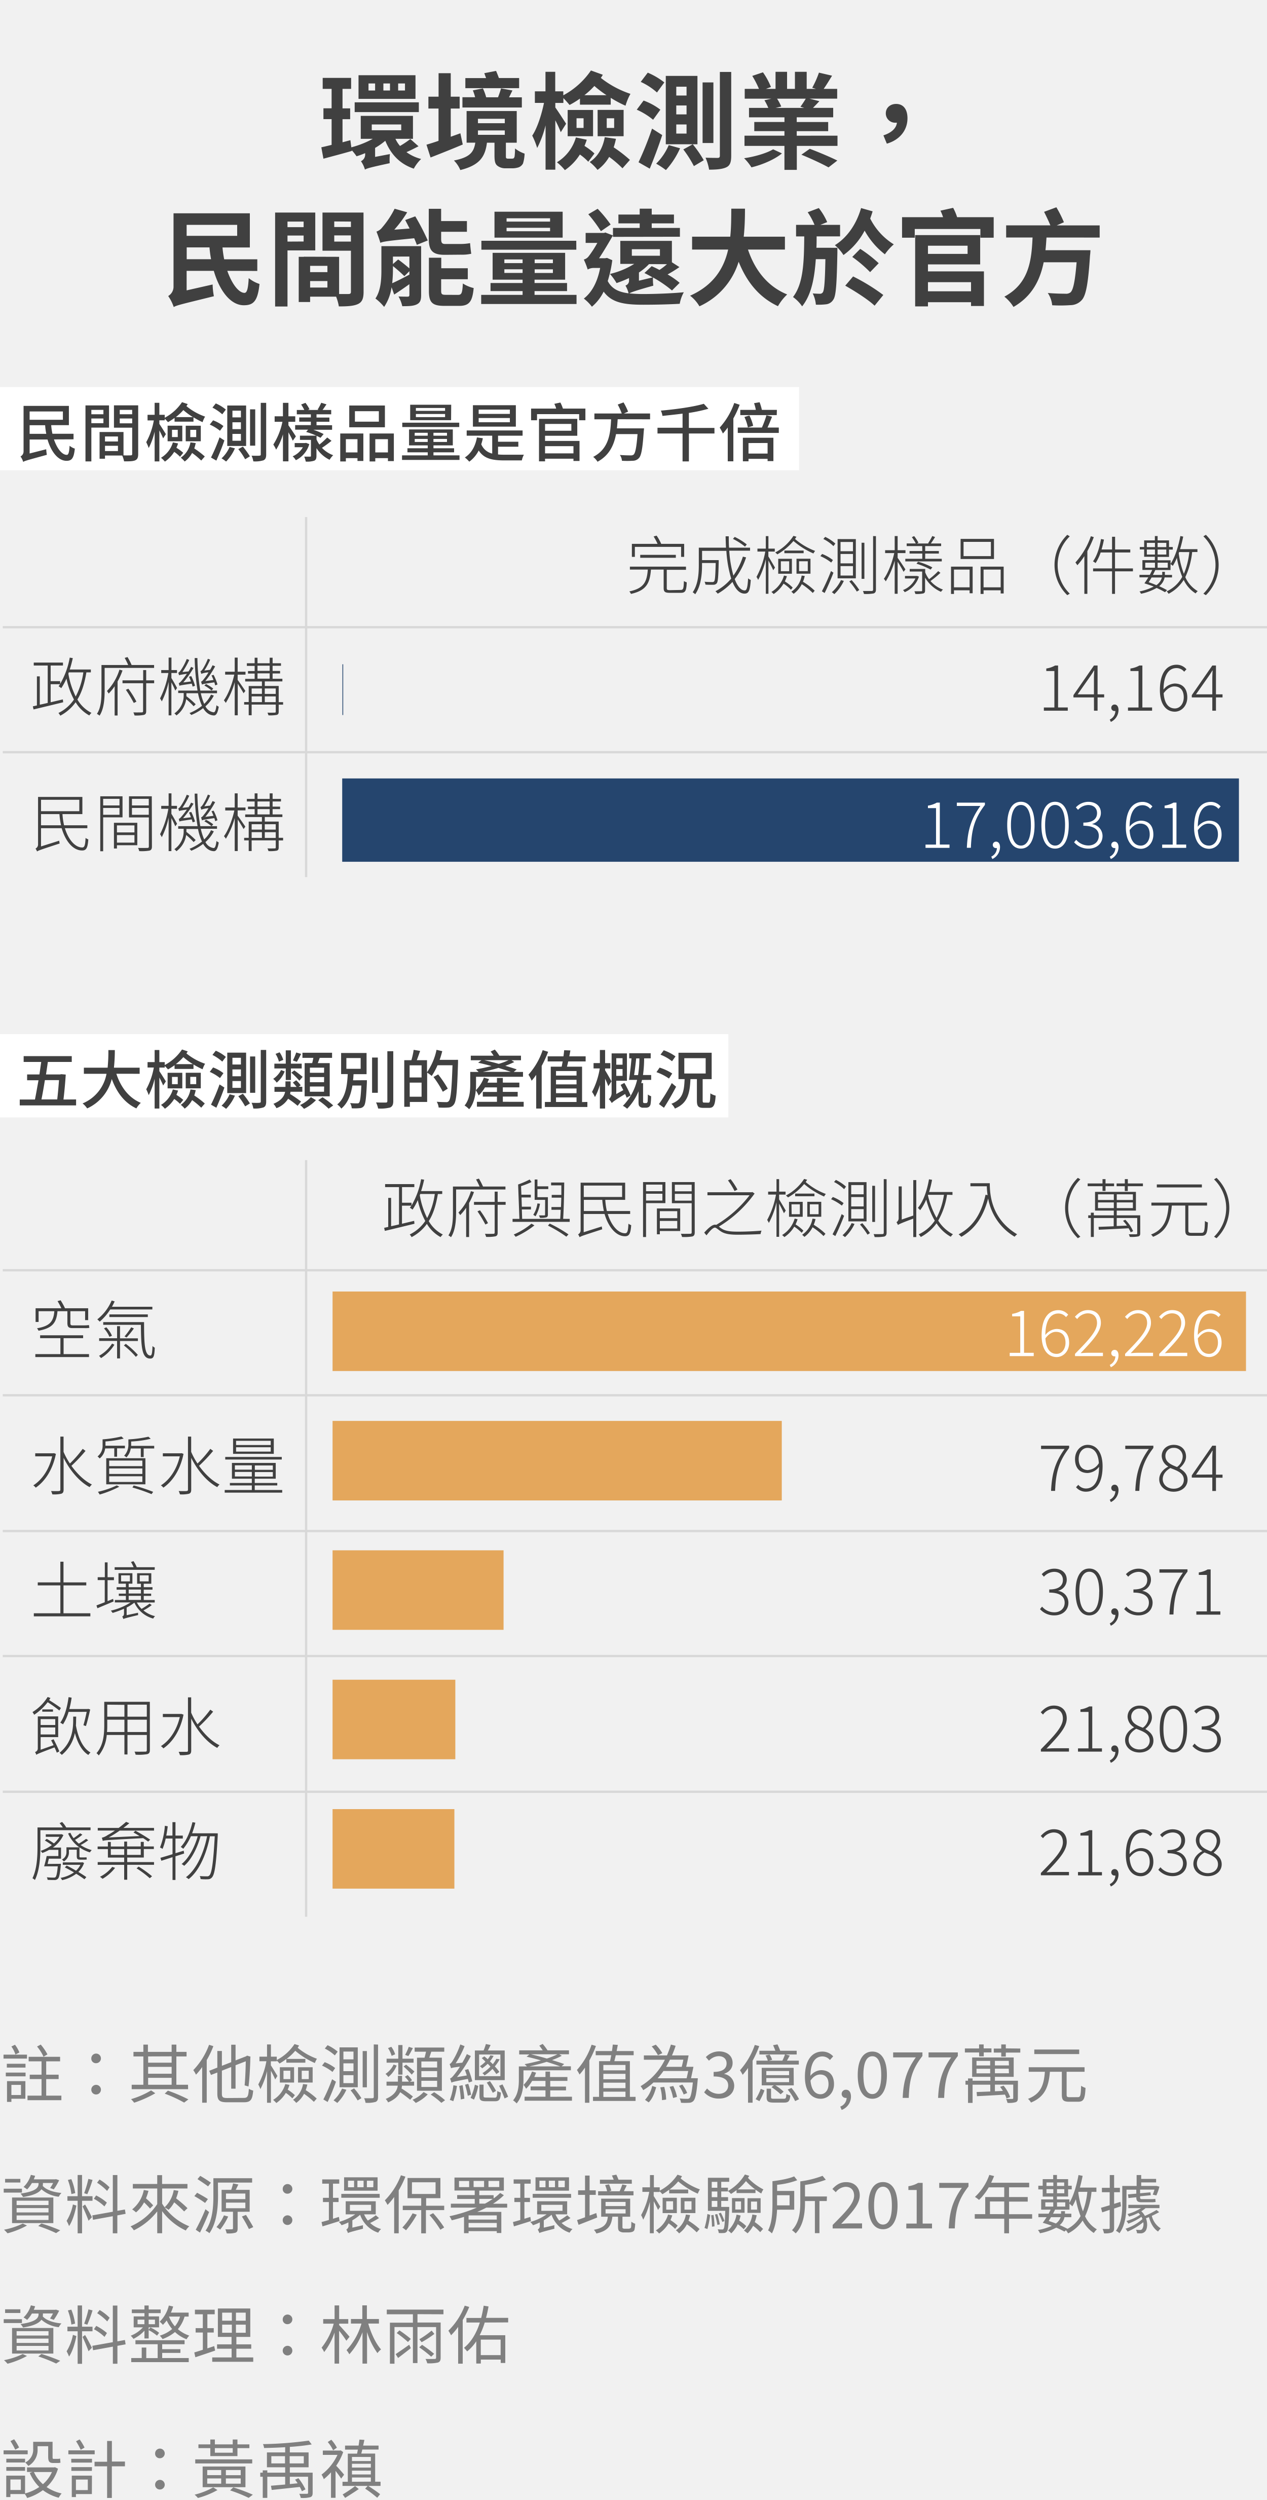 <svg xmlns="http://www.w3.org/2000/svg" viewBox="0 0 556 1096.98"><defs><style>.cls-2{fill:#e4a75c}.cls-3{fill:#25456e}.cls-4{fill:#404040}.cls-5{fill:gray}.cls-6{fill:#fff}.cls-7{fill:#d8d8d8}</style></defs><path fill="#f1f1f1" d="M-47-64h7200v6072H-47z" id="bg_f1f1f1"/><g id="範例參考"><path class="cls-2" d="M145.94 566.65h400.84v34.89H145.94z"/><path class="cls-3" d="M150.17 341.54h393.51v36.56H150.17z"/><path class="cls-4" d="M183.66 64.18c-1.79.92-3.59 1.84-5.29 2.57a18.81 18.81 0 0 0 6.44 3 16.56 16.56 0 0 0-3.22 4.25c-6.17-2.07-10.12-6.35-12.51-12.24a30 30 0 0 1-4.47 3.13v3.95l6.49-1.24a23.66 23.66 0 0 0-.09 4c-8.47 1.84-10 2.26-10.86 2.81a12.1 12.1 0 0 0-1.75-3.68 3.21 3.21 0 0 0 1.84-3.13v-.41c-1.29.55-2.53 1-3.77 1.38a23.69 23.69 0 0 0-2.12-2.67l.05.32c-4.23 1.24-8.74 2.39-12.47 3.41l-.92-5c1.34-.28 2.81-.65 4.51-1.06V52.26h-3.59v-4.74h3.59V39h-3.91v-4.82h12.47V39h-3.77v8.55h3.35v4.74h-3.35v10.14l3.45-.92.41 3.13a41.48 41.48 0 0 0 9.43-3.73h-5.29V50.84h22.91v10.07h-7.68a12.49 12.49 0 0 0 2 3.13 42 42 0 0 0 4.53-3.04zm.14-15h-28.16V44.9h28.16zm-1.47-5.8h-25V33h25zm-17.72-6.76h-2.9v3.08h2.9zm-1.47 20.52h12.93v-2.53h-12.93zm8-20.52h-2.9v3.08h2.9zm6.58 0h-3v3.08h3zM203.07 63.4c-4.74 2-10 4.09-14.13 5.7l-1.79-5.61c1.52-.46 3.31-1 5.29-1.7V47.62H188v-5.2h4.46V32.11h5.34v10.31h3.91v5.2h-3.91V60c1.42-.51 2.8-1 4.23-1.52zm21.21 6.21a2.75 2.75 0 0 0 1-.1c.23-.09.42-.36.55-.92a33.82 33.82 0 0 0 .19-3.45 14 14 0 0 0 4.19 2.26 16.75 16.75 0 0 1-.7 4.32 3.64 3.64 0 0 1-1.93 1.7 9.17 9.17 0 0 1-2.85.42h-2.94a5.65 5.65 0 0 1-3.5-1.11C217.38 72 217 71 217 68.18v-5.57h-3.31c-.78 6.08-3.08 9.85-11.69 12a12.64 12.64 0 0 0-2.8-4.19c7.08-1.38 8.74-3.72 9.38-7.82h-3.82V48.72h22v13.89H222v5.71c0 .6 0 .92.19 1.1a1.35 1.35 0 0 0 .82.19zM229 47.16h-26.07v-4.51h5.57a21.27 21.27 0 0 0-1-3l4.42-.87a22.83 22.83 0 0 1 1.43 3.91h5.2c.5-1.29 1-2.76 1.33-3.91l5 .92c-.55 1.05-1 2.07-1.52 3H229zm-1.19-8.47h-23.6v-4.42h9.11c-.28-.73-.55-1.51-.79-2.16l5.16-1c.41.92.87 2.11 1.24 3.12h8.88zm-18.07 15.37h11.78v-1.94h-11.78zm0 5.1h11.78v-1.93h-11.78zM246.08 58a48.23 48.23 0 0 0-2.39-5.2v21.64h-4.28V55a45.68 45.68 0 0 1-3.68 9.93 32.61 32.61 0 0 0-2.17-5.42c2.21-3.27 4.1-9.21 5.16-14.36h-4v-5.08h4.65v-8.56h4.28v8.56h3.54v1.75a34.43 34.43 0 0 0 12.14-10.9l5.2 1.88a11.66 11.66 0 0 1-.87 1.38 42.63 42.63 0 0 0 13 7 23.88 23.88 0 0 0-2.16 5.2 48.24 48.24 0 0 1-6.5-3.46v3h-13.5v-2.67a38.06 38.06 0 0 1-4.56 2.8c-.6-.73-1.7-2-2.71-3v2.11h-3.54v2c1.1 1.47 4 6 4.73 7.13zm11.41 3.31a27.46 27.46 0 0 1-1 2.71 29 29 0 0 1 4.38 3.32l-2.72 3.63a22 22 0 0 0-3.68-3.17 23.42 23.42 0 0 1-6.58 6.85 22.8 22.8 0 0 0-3.49-3.45 18.82 18.82 0 0 0 8.32-10.9zm-8.38-13.07h11.14v11.52h-11.14zm3.89 7.89h3.09v-4.24H253zm13.16-14.36a49 49 0 0 1-5.33-4.05 35.75 35.75 0 0 1-4.38 4.05zm4.14 19.14a31.4 31.4 0 0 1-1 3.73 59.88 59.88 0 0 1 7.13 5.52l-3.27 3.68a46.61 46.61 0 0 0-5.84-5 18.46 18.46 0 0 1-5.1 5.7 20.47 20.47 0 0 0-3.45-3.45c3.58-2.34 5.79-6.21 6.62-10.9zm-8.05-12.7h11.41v11.55h-11.39zm4 7.92h3.26v-4.24h-3.26zM286.6 52.54a30.8 30.8 0 0 0-7.17-4.42l3-4a27.47 27.47 0 0 1 7.36 4zm4 6.72C289 64.18 287 69.47 285.13 74l-4.92-2.81a138.56 138.56 0 0 0 5.93-14.77zm-2.3-18.68a28.11 28.11 0 0 0-7.13-4.65l3.09-4.05a32.21 32.21 0 0 1 7.27 4.28zm10.13 24.47a35.62 35.62 0 0 1-6.21 9.57 35.89 35.89 0 0 0-4.28-2.81 25.46 25.46 0 0 0 5.52-8.14zm7.63-1.75h-13.89v-30h13.89zm-4.78-25.25h-4.51v3.86h4.51zm0 8.23h-4.51v3.91h4.51zm0 8.33h-4.51v4h4.51zM304 63.3a49.11 49.11 0 0 1 4.83 7l-4.33 2.58a49.66 49.66 0 0 0-4.64-7.32zm9.06-.55h-4.74V36.16h4.74zm7.82-31.19v36.76c0 2.8-.5 4.28-2.11 5.06s-4 1.06-7.59 1.06a22.15 22.15 0 0 0-1.57-5.25c2.35.09 4.56.09 5.29.09s1-.27 1-1V31.56zM343.14 67.31c-3.13 2.62-8.65 5-13.39 6.11a21.38 21.38 0 0 0-3.22-4c4.6-.65 9.94-2.21 12.74-3.91zm24.38-7.78V64h-17.85v10.53h-5.43V64h-17.53v-4.47h17.53v-2H331v-4h13.25v-2.05h-15.56v-4.14h8.47a27.15 27.15 0 0 0-1.7-3.36l3.08-.69h-11.73V39h6.25a41.74 41.74 0 0 0-2.94-5.7l4.69-1.57a30.38 30.38 0 0 1 3.5 6.44l-2.21.83h4.23v-7.5h5.06V39h3.45v-7.5H354V39h4.09l-1.66-.5a40.76 40.76 0 0 0 2.95-6.63l5.75 1.34c-1.29 2.11-2.53 4.18-3.68 5.79h5.93v4.28h-12.14l4.32 1.11c-1 1.1-2 2.11-2.8 2.94h8.87v4.14h-16v2.07h13.8v4h-13.8v2zM341 43.29a22.28 22.28 0 0 1 1.84 3.45l-2.49.6h12.56l-1.65-.51c.73-1 1.7-2.43 2.34-3.54zm14.35 22c3.73 1.38 9.15 3.68 12.1 5.15l-3.87 3c-2.66-1.51-8.05-4-11.91-5.56zM387.67 59.39c3.58-1.15 5.65-3.13 5.93-5.56a2 2 0 0 1-.51 0 4.08 4.08 0 0 1-4.37-4.09c0-2.58 2.07-4.14 4.51-4.14 3.27 0 5 2.44 5 6.3 0 5.2-3.36 9.48-9.06 11.13zM99.75 118.84c2 5.71 5 9.66 7.55 9.66 1.1 0 1.61-1.93 1.84-6.48a14.44 14.44 0 0 0 4.74 2.57c-.79 7.64-2.72 9.34-6.9 9.34-5.8 0-10.63-6.35-13.16-15.09H81.9v8.56l11.41-2.58a30 30 0 0 0 .55 5.15c-13.94 3.45-16.19 3.91-17.62 4.74a19.2 19.2 0 0 0-2.43-4.83 4.72 4.72 0 0 0 2.34-3.95V93.58h33.49v15h-12a45.66 45.66 0 0 0 .74 5.19h14.53v5.11zM81.9 98.65v4.83h22.18v-4.83zm10.72 15.08a48 48 0 0 1-.69-5.19h-10v5.19zM126.16 109.87v24.61h-5.43V93.26h17.62v16.61zm0-12.65v2.44h7.08v-2.44zm7.08 8.74v-2.62h-7.08V106zm26.31 22c0 2.94-.59 4.55-2.43 5.42s-4.47 1.06-8.42 1.06a20.61 20.61 0 0 0-1.2-4.28h-11.41v2.35h-5v-19.83h2.26v-.05l15.46.05V129h4.09c.83 0 1.1-.27 1.1-1v-18h-12.48V93.26h18zm-15.87-11.32h-7.59v2.76h7.59zm0 9.52v-2.85h-7.59v2.85zm3-29v2.44H154v-2.38zm7.31 8.83v-2.71h-7.31v2.71zM184.81 129.42c0 2.26-.42 3.41-1.94 4.14s-3.54.78-6.34.78a15.25 15.25 0 0 0-1.66-4.27c1.66.09 3.45.09 4 .09s.78-.19.78-.78v-4.7c-2.3 1.66-4.6 3.22-6.67 4.56l-1.15-3.24a20.35 20.35 0 0 1-3.26 8.65 22.37 22.37 0 0 0-3.82-3.68c2.44-3.59 2.62-8.65 2.62-12.66V108h17.44zm-2.58-34.5a99.38 99.38 0 0 1 5.48 10.58l-4.79 1.93c-.28-.83-.69-1.79-1.15-2.9-11.64 1.15-13.53 1.43-14.86 2-.28-1.06-1.15-3.54-1.7-4.92a5.3 5.3 0 0 0 2.53-1.84 39.31 39.31 0 0 0 5.43-8.19l5.52 1.56a51.9 51.9 0 0 1-5.66 7.64l6.72-.51c-.69-1.33-1.34-2.62-1.94-3.72zm-9.8 23.46a54.57 54.57 0 0 1-.32 5.89c2.07-.92 4.78-2.3 7.54-3.77V119l-2.2 2.16a66.42 66.42 0 0 0-5-4.41zm0-5.8v3.27l2.3-2c1.57 1.11 3.54 2.72 4.92 3.91v-5.2zm22.73-.78c-5.52 0-7-2-7-7.13V91.61h5.42V97h11.32v4.7h-11.31v3c0 1.71.28 2.35 1.75 2.35h6.72a23.7 23.7 0 0 0 4.23-.37c.09 1.43.32 3.41.51 4.65a18.56 18.56 0 0 1-4.65.41zm5.84 17.58c1.57 0 1.89-.79 2.12-5a14.82 14.82 0 0 0 4.74 2c-.55 6-2 7.82-6.35 7.82h-6.53c-5.43 0-6.76-1.61-6.76-6.62v-14.49h5.42v4.6h11.64v4.83h-11.69v5c0 1.61.33 1.84 2.17 1.84zM253 129.38v4h-41.84v-4h18.17v-1.66h-14.07v-3.54h14.07v-1.47h-13.15v-11.78H248v11.78h-13.42v1.47h14.26v3.54h-14.26v1.66zm-.09-19.83h-41.66v-3.91h41.64zm-6-5.29H217V92.89h29.91zm-25.58 11.18h8v-1.61h-8zm8 4.32v-1.61h-8v1.61zm12.06-24H222.3v1.47h19.09zm0 4.18H222.3v1.52h19.09zm1.24 13.9h-8v1.61h8zm0 4.32h-8v1.61h8zM294.89 127.44a51.83 51.83 0 0 0-8.33-5.7 17.73 17.73 0 0 0 .14 3.59c-7.69 2.16-9.62 2.85-10.54 3.4a62.08 62.08 0 0 0 6.26.28c4.88 0 12.42-.28 17.66-.78a15.8 15.8 0 0 0-1.79 5.06c-4.78.27-10.63.41-16 .41-8.51 0-13.89-.92-17.39-5.75a20.19 20.19 0 0 1-5.15 6.62 19.06 19.06 0 0 0-3.55-3.57c3.54-2.72 6-7.32 7.17-13.44h-2.76a5.4 5.4 0 0 0-2.71.69 34.14 34.14 0 0 0-1.7-4.37 3.94 3.94 0 0 0 2.16-1.47 45.34 45.34 0 0 0 3.77-5.84H257v-4.37h8.15l.46-.19 3.36 1.29c-1.48 2.58-4 6.9-6.08 10h2.63l.87-.14 2.3 1a52.49 52.49 0 0 1-2 9.15c1.84 3.5 4.88 4.83 9.16 5.39a12.75 12.75 0 0 0-1.38-3.41 2.26 2.26 0 0 0 1.56-2.48V122a50 50 0 0 1-5.47 2.2 23.36 23.36 0 0 0-2.9-4 35.11 35.11 0 0 0 10.67-4.42h-6.12v-10.1h22.64v9.39l3.31 2.12a59.82 59.82 0 0 1-5.2 3.22 34.42 34.42 0 0 1 5.29 3.68zm-31.19-26a62.4 62.4 0 0 0-5.53-7.44l4.1-2.39a56.93 56.93 0 0 1 5.7 6.9zm5.29 2.48V100h11.73v-2h-9.34v-3.86h9.34v-2.58H286v2.58h9.75V98H286v2h12.37v3.87zm8.28 8.28h12.33v-2.85h-12.33zm7.54 3.68a24.74 24.74 0 0 1-4.42 3.68v3.59l6-1.43a57.04 57.04 0 0 0-3.59-1.93l3.18-3c1.1.5 2.21 1 3.4 1.65a27.55 27.55 0 0 0 3.31-2.53zM328.24 109.5c3 9 8.6 16.2 17.2 19.69a22.25 22.25 0 0 0-4.05 5.15c-8.32-3.91-13.66-10.62-17.25-19.5a31.64 31.64 0 0 1-17.21 19.55 16.12 16.12 0 0 0-4.09-4.65c10.54-4.69 14.91-12.32 16.7-20.24h-15.83v-5.66h16.75c.46-4.32.41-8.51.46-12.28h6c0 3.77-.09 8-.55 12.28h18.08v5.66zM367.47 108.72v2.16c-.28 13.8-.6 19-1.8 20.61a4.21 4.21 0 0 1-3 2 27.72 27.72 0 0 1-4.64.18 13.46 13.46 0 0 0-1.38-4.92c1.33.09 2.48.14 3.17.14a1.43 1.43 0 0 0 1.29-.69c.6-.92.92-4.55 1.1-14.49H358c-.6 8.6-2 15.69-6 20.7a16.53 16.53 0 0 0-4-4.09c4.51-5.85 4.83-15 4.93-26.59h-3.59v-5.08h8.1a30.56 30.56 0 0 0-3-5.53l4.88-1.84a28.21 28.21 0 0 1 3.68 6.17l-3 1.2h8.65v5.06h-10.29c0 1.74 0 3.35-.09 5zm15.46-16c-.32 1.1-.69 2.16-1.06 3.17a28.26 28.26 0 0 0 10.35 11.32 23.53 23.53 0 0 0-3.91 4.37 33.81 33.81 0 0 1-8.88-10.39 30.82 30.82 0 0 1-9.29 10.71 18.26 18.26 0 0 0-3.77-4.32c5.34-3.31 9.43-9.11 11.5-16.29zm-8.56 28.57a85.73 85.73 0 0 1 13.25 8.14l-3.82 4.69c-2.66-2.57-8.55-6.34-12.88-8.78zm7.46-1.89a57.58 57.58 0 0 0-7.83-6.67l3.5-3.54a58 58 0 0 1 8.1 6.3zM436.06 95.29v9h-5.84v-3.82h-28.8v3.82h-5.57v-9h18a20.52 20.52 0 0 0-1.15-2.86l5.57-1.24a22.33 22.33 0 0 1 1.74 4.1zm-28.84 23.78h24.56v15.18h-5.66v-1.65h-18.9v1.84h-5.62v-31.29h28.53V116h-22.91zm0-11.27v3.59h17.39v-3.59zm0 16v4h18.9v-4zM459.24 104.21c-.14 1.84-.23 3.68-.46 5.57h19.74a22.4 22.4 0 0 1-.19 2.39c-.82 12.47-1.79 17.57-3.68 19.55a6.68 6.68 0 0 1-4.92 2.16 61.49 61.49 0 0 1-8 .05 11.51 11.51 0 0 0-1.93-5.38c3.13.27 6.35.32 7.73.32a3.17 3.17 0 0 0 2.25-.6c1.2-1.06 2-5 2.67-13.2H458c-1.56 7.68-5 14.86-13.25 19.6a17.48 17.48 0 0 0-4-4.51c11-5.89 11.91-16.24 12.37-25.95h-11.59v-5.33h19.41c-.73-1.8-1.84-4.1-2.76-5.94l5.39-2a52.54 52.54 0 0 1 3.31 6.57l-3.17 1.39h18.86v5.33z"/><path class="cls-5" d="M9.63 962h-8v-1.7h8zm2.21 14.45a38 38 0 0 1-8.54 3.41 13.38 13.38 0 0 0-1.54-1.57 33 33 0 0 0 8.24-2.7zm-2.91-18.87H2.24V956h6.69zm-3.64 6.58h18.12v11.23H5.29zm2 3.31h14v-1.91h-14zm0 3.24h14v-1.9h-14zm0 3.31h14v-2h-14zM14 957.81a14.41 14.41 0 0 1-2.1 2.8 9.42 9.42 0 0 0-1.57-1.07 12 12 0 0 0 3.22-5.32l1.87.42c-.16.53-.39 1-.58 1.54h9.38l.33-.08 1.4.47a26.15 26.15 0 0 1-2.35 4L22 960a15.93 15.93 0 0 0 1.31-2.21h-4.47v.36a6.25 6.25 0 0 1-.08.92c1.48 1.68 4.53 2.78 8.2 3.08a7.77 7.77 0 0 0-1.17 1.66 13.48 13.48 0 0 1-7.62-3.28c-.92 1.37-3.14 2.66-8.06 3.42A6.91 6.91 0 0 0 9 962.43c7.25-1 7.92-2.89 7.92-4.34v-.28zm4.2 17.75a77.94 77.94 0 0 1 8.23 3l-1.82 1.21a66.82 66.82 0 0 0-7.84-3.11zM33.51 967.69c-.58 3.11-1.76 7-3.22 9a12.91 12.91 0 0 0-1.06-2.29 21.23 21.23 0 0 0 2.77-7.19zm2.5-2.1v14.28h-1.94v-14.28h-4.48v-2h4.48v-9.32H36v9.32h4.6v2zm-4.68-2.94a27.27 27.27 0 0 0-1.54-6.19l1.51-.36a25.21 25.21 0 0 1 1.7 6.13zm6 4.59c.54.81 2.55 4.62 3 5.57l-1.48 1.54c-.51-1.54-2.05-5.09-2.63-6.3zm3.28-10.8a55.58 55.58 0 0 1-2.3 6.27l-1.37-.45a47.24 47.24 0 0 0 1.84-6.26zM51.49 972v7.86h-2v-7.5l-8.68 1.57-.3-1.93 9-1.6v-16.09h2V970l3.3-.58.31 1.9zm-5.66-3.93a21.22 21.22 0 0 0-4.64-3.36l1-1.45a21.8 21.8 0 0 1 4.7 3.14zm1.17-6.79a22.72 22.72 0 0 0-4.4-3.61l1.07-1.4a21.44 21.44 0 0 1 4.39 3.41zM71.15 966.85a24.92 24.92 0 0 0 11.92 9.94 8.11 8.11 0 0 0-1.54 1.85 27.38 27.38 0 0 1-10.38-8.49v9.69H69v-9.6a29.21 29.21 0 0 1-10.25 8.31 9.44 9.44 0 0 0-1.46-1.73A27 27 0 0 0 69 967.05v-6.84H58.29v-2H69v-3.86h2.13v3.86h11.13v2H71.15zm-6-5.63a22.93 22.93 0 0 1-1.09 3.31 34.94 34.94 0 0 1 3.16 3.08L65.83 969a36 36 0 0 0-2.61-2.71 14.74 14.74 0 0 1-3.53 4.39 13.17 13.17 0 0 0-1.69-1.31 14.26 14.26 0 0 0 5.1-8.51zm13.13 0a19.6 19.6 0 0 1-1 3.31 57.18 57.18 0 0 1 5 4.31l-1.48 1.43a47.53 47.53 0 0 0-4.37-4 13.15 13.15 0 0 1-2.46 3.31 11 11 0 0 0-1.74-1.12 13.29 13.29 0 0 0 4-7.56zM90 966.54a47.6 47.6 0 0 0-4.71-3l1.21-1.46c1.51.84 3.64 2 4.73 2.77zm1.76 4c-1.15 2.94-2.71 6.39-4 9l-1.86-1.24a88.1 88.1 0 0 0 4.26-9zm-.45-11.26c-1.06-.83-3.13-2.21-4.64-3.19l1.2-1.43a55.2 55.2 0 0 1 4.68 3zm4.37 4.06c0 4.88-.47 11.79-3.78 16.47a6.16 6.16 0 0 0-1.71-1.09c3.17-4.48 3.45-10.78 3.45-15.38v-7.64h17v1.91h-15zm4.45 9.16a28 28 0 0 1-3.52 5.74 16.71 16.71 0 0 0-1.61-1.11 19.26 19.26 0 0 0 3.28-5.13zm4.15-2.07v7.31c0 1-.17 1.56-1 1.87a11.13 11.13 0 0 1-3.81.28 7.82 7.82 0 0 0-.59-1.79c1.34.06 2.58 0 2.88 0s.48-.11.48-.42v-7.28h-5v-9.61h4.23c.3-.89.64-2 .81-2.82l2.32.47c-.39.81-.78 1.63-1.15 2.35h6.11v9.61zm-5.13-5.57h8.52v-2.44h-8.5zm0 4h8.52v-2.46h-8.5zm8.8 2.94c1.09 1.71 2.49 4 3.19 5.35l-1.91.84a53.43 53.43 0 0 0-3.08-5.49zM124.07 960.38a2.11 2.11 0 1 1 2.1 2.1 2 2 0 0 1-2.1-2.1zm0 13.72a2.11 2.11 0 1 1 2.1 2.1 2.06 2.06 0 0 1-2.1-2.1zM149 974.49c-2.61.82-5.32 1.68-7.48 2.33l-.42-1.9c.93-.23 2-.54 3.22-.9v-7.87h-2.6v-1.85h2.6v-6.21h-2.92v-1.88h7.47v1.88h-2.74v6.21h2.44v1.85h-2.44v7.34l2.6-.82zm17.33-1.31a35.33 35.33 0 0 1-3.89 2.15 11.19 11.19 0 0 0 4.79 2.66 5.86 5.86 0 0 0-1.26 1.6 12.57 12.57 0 0 1-7.93-7.87 21.21 21.21 0 0 1-3.41 2.44v3.22l4.67-1.07a7.91 7.91 0 0 0 0 1.54c-5.35 1.38-6.13 1.63-6.61 1.91a5.87 5.87 0 0 0-.72-1.54 1.78 1.78 0 0 0 .92-1.74v-1.4a22.83 22.83 0 0 1-3 1.23 6 6 0 0 0-1.21-1.42 22.94 22.94 0 0 0 7.2-3.34h-4.17v-5.74h13.18v5.74h-5.12a11.63 11.63 0 0 0 1.65 2.72 33.72 33.72 0 0 0 3.5-2.32zm.31-8.91h-16.87v-1.7h16.83zm-.95-3.1H151v-5.88h14.7zm-10.31-4.37h-2.66v2.85h2.66zm-1.83 13.2h9.3v-2.63h-9.3zm6-13.21h-2.71v2.85h2.71zm4.31 0H161v2.85h2.82zM177.91 955a41.86 41.86 0 0 1-2.94 6v18.87h-2v-15.93a30.28 30.28 0 0 1-2.91 3.47 15.2 15.2 0 0 0-1.18-2 31.5 31.5 0 0 0 7.06-11zm5 16.69a43.57 43.57 0 0 1-4.73 6.86 14.22 14.22 0 0 0-1.62-1.21 30.16 30.16 0 0 0 4.5-6.24zm4-2v10.19h-2.07v-10.2h-8.09v-1.91h8.09v-3.33h-6v-8.85h14.42v8.85H187v3.33h7.93v1.91zm-6.16-7.09h10.39v-5.12h-10.35zm9.33 8.43a48.71 48.71 0 0 1 4.84 6.27l-1.68 1a43.26 43.26 0 0 0-4.76-6.44zM213.44 968.59c-1.29.67-2.6 1.31-4 1.87H220v9.27h-2v-.81h-12.37v.89h-2v-7.16c-1.76.56-3.58 1.06-5.38 1.51a12 12 0 0 0-1-1.79 63.57 63.57 0 0 0 12-3.78h-11.4v-1.71h10.47v-2.1h-7.7v-1.68h7.7v-2h-8.88v-5.7h21.67v5.74h-10.78v2h6.28v1.43a25.67 25.67 0 0 0 2.88-2.41l1.62 1a28.57 28.57 0 0 1-4.76 3.73h6.22v1.71zm-7.56-11.68h-4.45v2.69h4.45zM218 972h-12.37v1.85H218zm0 5.32v-2h-12.37v2zm-5.57-17.75v-2.69h-4.6v2.69zm.39 7.28a34.53 34.53 0 0 0 3.44-2.1h-5.91v2.1zm1.54-7.28h4.73v-2.69h-4.73zM233 974.49c-2.61.82-5.32 1.68-7.48 2.33l-.42-1.9c.93-.23 2-.54 3.22-.9v-7.87h-2.6v-1.85h2.6v-6.21h-2.92v-1.88h7.47v1.88h-2.74v6.21h2.44v1.85h-2.44v7.34l2.6-.82zm17.33-1.31a35.33 35.33 0 0 1-3.89 2.15 11.19 11.19 0 0 0 4.79 2.66 5.86 5.86 0 0 0-1.26 1.6 12.57 12.57 0 0 1-7.93-7.87 21.21 21.21 0 0 1-3.41 2.44v3.22l4.67-1.07a7.91 7.91 0 0 0 0 1.54c-5.35 1.38-6.13 1.63-6.61 1.91a5.87 5.87 0 0 0-.72-1.54 1.78 1.78 0 0 0 .92-1.74v-1.4a22.83 22.83 0 0 1-3 1.23 6 6 0 0 0-1.21-1.42 22.94 22.94 0 0 0 7.2-3.34h-4.17v-5.74h13.18v5.74h-5.12a11.63 11.63 0 0 0 1.65 2.72 33.72 33.72 0 0 0 3.5-2.32zm.31-8.91h-16.87v-1.7h16.83zm-.95-3.1H235v-5.88h14.7zm-10.31-4.37h-2.66v2.85h2.66zm-1.83 13.2h9.3v-2.63h-9.3zm6-13.21h-2.71v2.85h2.71zm4.31 0H245v2.85h2.82zM262.08 972.93c-2.8 1.14-5.83 2.32-8.18 3.22l-.67-2.1c1-.31 2.18-.73 3.5-1.21V963h-3.05v-2h3.05v-6.47h2V961h2.71v2h-2.71v9.07l2.94-1.09zm13.41 4.92a2.51 2.51 0 0 0 .95-.11.78.78 0 0 0 .51-.59c.05-.39.08-1.25.11-2.38a5 5 0 0 0 1.68.9 13.23 13.23 0 0 1-.34 2.72 1.6 1.6 0 0 1-1 .86 6.1 6.1 0 0 1-1.71.23h-1.88a3.4 3.4 0 0 1-1.9-.48c-.51-.33-.7-.78-.7-2.27v-4.14h-2.49c-.45 4-1.88 6.16-7 7.36a6.07 6.07 0 0 0-1.09-1.62c4.54-.92 5.74-2.49 6.11-5.74h-2.92v-7.92h12.72v7.92h-3.39v4.34c0 .42 0 .7.25.78a1.34 1.34 0 0 0 .76.14zm2.51-14.64h-15.53v-1.79h3.95a14.44 14.44 0 0 0-.87-2.69l1.71-.36a21.61 21.61 0 0 1 1 2.77l-1 .28h4.65a25 25 0 0 0 1.17-3l1.94.42c-.42.9-.87 1.79-1.24 2.55H278zm-.73-5.1h-14v-1.76h6.05c-.23-.62-.53-1.26-.79-1.85l1.94-.36a22.62 22.62 0 0 1 .95 2.21h5.82zm-11.53 9.81h8.79v-1.83h-8.79zm0 3.24h8.79v-1.87h-8.79zM288.76 969.62c-.33-.87-1.17-2.52-1.87-3.83v14.05h-1.71V966a32.39 32.39 0 0 1-2.91 7.89 13.43 13.43 0 0 0-.93-2 33.26 33.26 0 0 0 3.56-10.2h-3v-2h3.33v-5.37h1.71v5.37h2.57v1.46a20.76 20.76 0 0 0 7.79-7l2 .64c-.19.31-.39.65-.61 1a27.54 27.54 0 0 0 8.45 4.81 9.6 9.6 0 0 0-.92 1.88 34.54 34.54 0 0 1-8.6-5.38 22.72 22.72 0 0 1-3.81 3.56H302v1.68h-8.34v-1.63a24.52 24.52 0 0 1-3 2 8.57 8.57 0 0 0-1.23-1.28v.3h-2.57v1.8c.7 1 2.43 3.92 2.88 4.64zM295 972a15.5 15.5 0 0 1-.78 2.07 21.09 21.09 0 0 1 3.16 2.44l-1.12 1.4a19.06 19.06 0 0 0-2.85-2.41 14.48 14.48 0 0 1-4.17 4.45 11.75 11.75 0 0 0-1.43-1.37 11.9 11.9 0 0 0 5.35-6.94zm-4.22-7.73h6.24V971h-6.24zm1.59 5.21h3v-3.67h-3zm10.47 2.38a17.26 17.26 0 0 1-.72 2.47A32.67 32.67 0 0 1 307 978l-1.26 1.43a32.56 32.56 0 0 0-4.31-3.53 11.09 11.09 0 0 1-3.42 4 9.13 9.13 0 0 0-1.4-1.37 10.32 10.32 0 0 0 4.37-6.89zm-4.08-7.59h6.41V971h-6.41zm1.62 5.21h3.08v-3.67h-3.08zM309.17 977.52a34.29 34.29 0 0 0 1.26-6.13l1.21.39a40.65 40.65 0 0 1-1.21 6.21zm10.83-8.43c-.23 6.83-.42 9.18-1 9.94a1.65 1.65 0 0 1-1.4.7 13.73 13.73 0 0 1-2.18 0 4.87 4.87 0 0 0-.48-1.63 18.08 18.08 0 0 0 1.93.09c.31 0 .51 0 .67-.31.37-.47.56-2.46.73-7.87h-7.61v-14.5H320v1.76h-3.5v2.58h2.94v1.65h-2.94v2.5h3v1.65h-3v2.63h3.5zm-6.86 2.72a49.26 49.26 0 0 1 .42 5l-1.12.14a46 46 0 0 0-.34-5zm-.81-14.51v2.58h2.46v-2.58zm2.46 4.23h-2.46V964h2.46zm-2.46 6.75h2.46v-2.63h-2.46zm2.43 3.14a35.08 35.08 0 0 1 1.12 4.53l-1.06.22a38.28 38.28 0 0 0-1.07-4.56zm2.21 3.44a30.26 30.26 0 0 0-1.59-3.7l.95-.33a25.54 25.54 0 0 1 1.6 3.66zm6.25-13.94a26.23 26.23 0 0 1-2.44 1.67 10.14 10.14 0 0 0-1.34-1.28 20.52 20.52 0 0 0 7.45-7.25l1.9.58a9.07 9.07 0 0 1-.56.9 24.61 24.61 0 0 0 6.78 5.07 7.09 7.09 0 0 0-.93 1.79 22.27 22.27 0 0 1-2.55-1.71v1.51h-8.31zm1.78 11.14a16.19 16.19 0 0 1-.62 2.24 19 19 0 0 1 3.11 2.41l-1.12 1.37a15.94 15.94 0 0 0-2.63-2.21 12.36 12.36 0 0 1-2.83 4 10 10 0 0 0-1.4-1.21 12.58 12.58 0 0 0 3.72-7zm-3.78-7.64h5.51v6.43h-5.51zm1.45 5h2.52v-3.53h-2.52zm8.74-8.82a26.59 26.59 0 0 1-4.06-3.64 22.86 22.86 0 0 1-3.59 3.64zm.64 11.34a16.28 16.28 0 0 1-.84 3 25.43 25.43 0 0 1 3.64 3l-1.26 1.43a20.51 20.51 0 0 0-3.11-2.8 12.5 12.5 0 0 1-2.43 3.3 15.3 15.3 0 0 0-1.57-1.2 11.58 11.58 0 0 0 3.67-7.06zm-4-7.47h5.74v6.43H328zm1.51 5h2.66v-3.53h-2.66zM341 969.51c-.17 3.47-.7 7.53-2.27 10.39a8.29 8.29 0 0 0-1.68-1.32c1.79-3.39 1.93-8.2 1.93-11.81V957c3.31-.39 7.34-1.12 9.52-2.12l1.35 1.7a34.55 34.55 0 0 1-8.82 2v2.69h7.5v8.23zm0-6.36v4.46h5.49v-4.46zm21.81 2.55h-3.21v14.09h-2V965.7h-4.34v.68c0 4.17-.53 9.91-4.09 13.52a10.31 10.31 0 0 0-1.62-1.4c3.3-3.39 3.64-8.29 3.64-12.12v-9.3a42.29 42.29 0 0 0 9.77-2.44l1.43 1.74a43.82 43.82 0 0 1-9.13 2.27v5.06h9.63zM365.4 976.2c6-6 9.41-9.57 9.41-12.85 0-2.27-1.24-3.89-3.78-3.89a5.83 5.83 0 0 0-4.26 2.38l-1.48-1.43c1.68-1.82 3.44-3 6-3 3.67 0 6 2.32 6 5.85 0 3.75-3.42 7.47-8.15 12.46 1.06-.09 2.3-.2 3.36-.2h5.8v2.21h-12.9zM381.08 967.66c0-6.69 2.43-10.27 6.41-10.27s6.38 3.61 6.38 10.27-2.4 10.42-6.38 10.42-6.41-3.73-6.41-10.42zm10.3 0c0-5.85-1.57-8.23-3.89-8.23s-3.92 2.38-3.92 8.23 1.57 8.37 3.92 8.37 3.89-2.52 3.89-8.37zM397.71 975.59h4.56v-14.73h-3.64v-1.65a11.92 11.92 0 0 0 4.26-1.46h2v17.84H409v2.12h-11.29zM422.1 959.94h-9.94v-2.19H425v1.57c-4.7 6-5.71 10.61-6 18.39h-2.66c.33-7.53 1.84-12.29 5.76-17.77zM452.93 973.46h-10.14v6.41h-2.1v-6.41h-12.94v-2h4.6v-7.5h8.34v-4.26h-6.8a26 26 0 0 1-4.26 5.52 12.57 12.57 0 0 0-1.79-1.32 23.66 23.66 0 0 0 6.3-9.66l2.1.51c-.39 1-.84 2-1.29 2.94h16.69v2h-8.85v4.26H451v2h-8.2v5.54h10.14zm-12.24-2v-5.56h-6.27v5.54zM479 961.67a32.84 32.84 0 0 1-2.83 10.73 12.79 12.79 0 0 0 5.18 5.73 7.83 7.83 0 0 0-1.35 1.6 14.18 14.18 0 0 1-4.9-5.49 16.62 16.62 0 0 1-6.38 5.66 9.14 9.14 0 0 0-.95-1.4l-.67.61a29.74 29.74 0 0 0-3.59-1.73 25 25 0 0 1-7.14 2.46 4.93 4.93 0 0 0-.89-1.4 26 26 0 0 0 6.1-1.87 38.6 38.6 0 0 0-4-1.32c.54-.67 1.12-1.57 1.71-2.46h-3.61v-1.52h4.48c.34-.61.62-1.2.9-1.79h-4.16V965h5.27v-1.24h-4.6v-3.16h-1.93V959h1.93v-2.9h4.6v-1.82h1.65v1.82h4.9v2.9h1.59v1.57h-1.59v3.16h-4.9V965h5.46v1.48c1.85-3.05 3.16-7.62 4-12.18l1.82.36c-.34 1.71-.76 3.47-1.21 5.15h7.25v1.88zm-20.28 6.47h3.48v-1.85h-3.48zm.51-10.58v1.53h3v-1.53zm3 4.73v-1.79h-3v1.79zm-1 10.5c-.37.59-.7 1.15-1 1.68 1 .3 2.07.67 3.11 1.09a5.42 5.42 0 0 0 2.1-2.77zm7.16 5.15a13.89 13.89 0 0 0 5.8-5.63 39.35 39.35 0 0 1-2.07-7.39 21 21 0 0 1-1.54 3.11c-.25-.28-.84-.79-1.26-1.15v2.6H463c-.28.59-.59 1.18-.9 1.79h3.53v-1.12h1.71v1.12h2.8v1.52h-3a6 6 0 0 1-2.1 3.47c1.29.56 2.49 1.15 3.39 1.62zm-4.53-20.38v1.53H467v-1.53zm3.19 4.73v-1.79h-3.19v1.79zm-3.19 4v1.85h3.61v-1.85zm9.46-4.62l-.14.34a38 38 0 0 0 2.05 8.2 33.25 33.25 0 0 0 1.93-8.54zM488.91 969v8.51c0 1.12-.26 1.65-1 2a8.57 8.57 0 0 1-3.44.36 7.78 7.78 0 0 0-.62-1.9h2.64c.31 0 .47-.11.47-.5v-7.9c-1.17.4-2.27.79-3.27 1.1l-.54-2c1.07-.31 2.38-.67 3.81-1.12v-5.71h-3.41v-1.93H487v-5.6h1.91v5.6h2.54v1.93h-2.54v5.1l2.77-.87.25 1.93zm5.4-2c0 3.92-.39 9.27-3.05 12.82a7.26 7.26 0 0 0-1.54-1.06c2.49-3.39 2.77-8.12 2.77-11.76v-7.9h6.3v-4.79h2V956h6.55v1.54h-6.55v1.54h6.74l1.26.31a23 23 0 0 1-1.34 3.86l-1.6-.36a16.25 16.25 0 0 0 .76-2.19h-6.3v1.6l4.54-.42.14 1.28-4.68.45v.39c0 .67.11.86.76.86H505a11.6 11.6 0 0 0 2-.11c0 .45.08.95.14 1.35a10 10 0 0 1-2 .14h-4.28c-1.77 0-2.19-.68-2.22-2.19l-3.44.34-.2-1.6 3.64-.33v-1.74h-4.28zm14.36 3.58c-.95.53-2.07 1.12-3.22 1.63a8.87 8.87 0 0 0 3.95 5.51 5.83 5.83 0 0 0-1.2 1.37c-1.93-1.23-3.3-3.66-4-6.32-.45.17-.9.33-1.32.5.92 2.44.53 5-.45 5.88a2.63 2.63 0 0 1-2 .73c-.42 0-.92 0-1.48-.06a3.5 3.5 0 0 0-.45-1.51c.65.06 1.23.09 1.63.09a1.19 1.19 0 0 0 1.09-.4 4 4 0 0 0 .47-3 28.74 28.74 0 0 1-6.88 4.12 5.2 5.2 0 0 0-.9-1.26 20.59 20.59 0 0 0 7.42-4.23 5.35 5.35 0 0 0-.42-1 25 25 0 0 1-5.8 3 3.94 3.94 0 0 0-.81-1.18 18.77 18.77 0 0 0 6-2.74 7.94 7.94 0 0 0-.73-.82 22.48 22.48 0 0 1-4.09 1.63l-.67-1.12a21.65 21.65 0 0 0 5.93-2.58h-5.6v-1.45h13.67v1.45h-6.11a11.91 11.91 0 0 1-1.87 1.37 7.36 7.36 0 0 1 1.59 2.05 44.5 44.5 0 0 0 5.1-2.61zM1.54 901.48h10.3v1.73H1.54zm1 7.87h8.68V911H2.55zm8.65-3.87v1.68H3v-1.68zm-.06 15.35H5v1.37H3.08v-9.1h8.06zM6.77 901.4A12.94 12.94 0 0 0 5 897.9l1.57-.76a12.9 12.9 0 0 1 1.93 3.39zM5 914.75v4.45h4.21v-4.45zm21.93 4.71v2H12.07v-2h6.16v-7.26h-5.18v-1.93h5.18v-5.85h-5.66v-2h13.8v2h-6.1v5.85h5.46v1.93h-5.46v7.26zm-7.84-17.08a19.37 19.37 0 0 0-2.83-4.46l1.62-.86a23.29 23.29 0 0 1 2.94 4.31zM40.07 903.13a2.11 2.11 0 1 1 2.1 2.1 2 2 0 0 1-2.1-2.1zm0 13.72a2.11 2.11 0 1 1 2.1 2.1 2.07 2.07 0 0 1-2.1-2.1zM68.15 918.42a49.77 49.77 0 0 1-9.27 4.14 13.85 13.85 0 0 0-1.37-1.56 36.67 36.67 0 0 0 8.79-3.84zm14.39-1.79H57.79v-1.94h5.12v-12.43h-4.34v-2h4.34v-3.19h2v3.19h10.41v-3.19h2.07v3.19h4.48v2h-4.48v12.43h5.12zM65 902.26V905h10.32v-2.78zm0 7.59h10.32v-3H65zm0 4.84h10.32v-3.05H65zm8.68 2.58a72.69 72.69 0 0 1 9 3.84l-1.88 1.4a57.1 57.1 0 0 0-8.51-3.92zM93.63 897.75a41.17 41.17 0 0 1-2.91 6.11v18.7h-2v-15.65a26.38 26.38 0 0 1-2.72 3.36 11.14 11.14 0 0 0-1.18-2 31.38 31.38 0 0 0 6.92-11.11zM107 920.46c1.68 0 2-.75 2.21-4a5.83 5.83 0 0 0 1.9.78c-.36 3.9-1 5.13-4.06 5.13h-7.4c-3.3 0-4.28-.79-4.28-3.86v-9.19l-2.78 1.06-.78-1.81 3.56-1.41v-7.28h2v6.5l4.09-1.6v-7.67h1.91V904l4.64-1.8.4-.3 1.54.47-.09.39c-.08 4-.36 9.38-.81 12.69l-1.71-.5c.28-2.64.45-6.92.51-10.56l-4.48 1.73v10.28h-1.91v-9.49l-4.09 1.6v10c0 1.62.37 2 2.33 2zM120.76 912.37c-.33-.87-1.17-2.52-1.87-3.83v14.05h-1.71V908.7a32.49 32.49 0 0 1-2.91 7.9 14 14 0 0 0-.93-2.05 33.19 33.19 0 0 0 3.56-10.19h-3.05v-2h3.33V897h1.71v5.37h2.57v1.46a20.76 20.76 0 0 0 7.79-7l2 .64c-.19.31-.39.65-.61 1a27.74 27.74 0 0 0 8.45 4.81 9.08 9.08 0 0 0-.92 1.88 34.54 34.54 0 0 1-8.6-5.38 23.14 23.14 0 0 1-3.81 3.56H134V905h-8.34v-1.63a25.75 25.75 0 0 1-3 2 8.57 8.57 0 0 0-1.23-1.28v.3h-2.57v1.79c.7 1 2.43 3.92 2.88 4.65zm6.27 2.38a15.5 15.5 0 0 1-.78 2.07 21.09 21.09 0 0 1 3.16 2.44l-1.12 1.4a19.06 19.06 0 0 0-2.85-2.41 14.48 14.48 0 0 1-4.17 4.45 11.75 11.75 0 0 0-1.43-1.37 11.9 11.9 0 0 0 5.35-6.94zm-4.22-7.75h6.24v6.72h-6.24zm1.59 5.21h3v-3.67h-3zm10.47 2.38a16.76 16.76 0 0 1-.72 2.46 32.67 32.67 0 0 1 4.84 3.7l-1.26 1.43a32.56 32.56 0 0 0-4.31-3.53 11.09 11.09 0 0 1-3.42 4 8.69 8.69 0 0 0-1.4-1.37 10.32 10.32 0 0 0 4.37-6.89zm-4.08-7.59h6.41v6.72h-6.41zm1.62 5.21h3.08v-3.67h-3.08zM142.49 904.78a18.31 18.31 0 0 1 4.59 2.58l-1.17 1.71a20 20 0 0 0-4.6-2.78zm3.25 7.48l1.68 1.09c-1 2.91-2.44 6.33-3.64 8.9l-1.88-1.12a78.86 78.86 0 0 0 3.84-8.87zm-2-14.93a18.88 18.88 0 0 1 4.43 2.83l-1.24 1.65a18.87 18.87 0 0 0-4.39-3zm8.26 19.55a19.35 19.35 0 0 1-4 5.79 16.6 16.6 0 0 0-1.63-1.14 15.14 15.14 0 0 0 3.73-5.15zm5-18.59v17.5h-8v-17.5zm-6.3 5.26h4.42v-3.42h-4.42zm0 5.18h4.42v-3.44h-4.42zm0 5.24h4.42v-3.5h-4.42zm4.7 2.32a34.56 34.56 0 0 1 3.2 4.28l-1.66 1a32.16 32.16 0 0 0-3.1-4.45zm5.6-16.38v15.9h-1.85v-15.9zm4.9-2.85V920c0 1.28-.31 1.87-1.09 2.21a13.29 13.29 0 0 1-4.4.39 7.42 7.42 0 0 0-.62-2c1.66.06 3.14 0 3.56 0s.67-.14.67-.61v-23zM174.07 906.27a12.28 12.28 0 0 1-3.66 5 6.86 6.86 0 0 0-1.24-1.34 10 10 0 0 0 3.56-4.12zm5.91 15c-1-.86-2.77-2.21-4.37-3.33-.81 1.65-2.35 3.22-5.29 4.48a6.16 6.16 0 0 0-1.06-1.51c3.89-1.65 5-3.78 5.29-5.82h-4.93v-1.77h5v-2.55h1.82v2.55h3a13.79 13.79 0 0 0-1.77-2.13l1.21-.75a12 12 0 0 1 1.93 2.27l-.92.61h1.84v1.77h-5.33a6.57 6.57 0 0 1-.2 1.23 48.76 48.76 0 0 1 5 3.53zM174.77 905h-5.12v-1.74h5.12v-6h1.85v6h4.87V905h-4.87v5.24h-1.85zm-2.91-3a11.83 11.83 0 0 0-1.59-3.39l1.45-.58a10.85 10.85 0 0 1 1.68 3.3zm6.33 3.87c.67.47 3.11 2.49 3.67 3l-1.18 1.37a36.46 36.46 0 0 0-3.58-3.56zm3-7.26c-.67 1.26-1.35 2.58-2 3.48l-1.4-.51a26.06 26.06 0 0 0 1.59-3.53zm6.52 20.3a17.8 17.8 0 0 1-5.26 3.75c-.34-.39-1-1-1.4-1.4a13.79 13.79 0 0 0 4.84-3.38zm-1.4-16.1c.23-.81.45-1.79.65-2.63h-5v-1.82h13v1.82h-5.71c-.28.9-.59 1.85-.87 2.63h5.52v14.51H183v-14.5zm5.52 1.66h-6.92v2.65h6.92zm0 4.22h-6.92v2.69h6.92zm0 4.26h-6.92v2.71h6.92zm-1.32 5a37 37 0 0 1 4.79 3.53l-1.62 1.15A31.42 31.42 0 0 0 189 919zM205.69 913.71c-.09-.47-.2-1-.37-1.59-5.88 1.12-6.69 1.32-7.22 1.65a11.89 11.89 0 0 0-.62-1.82c.56-.14 1.21-.87 2-1.88a29.79 29.79 0 0 0 2.35-3.33c-2.94.37-3.53.51-3.89.7-.11-.42-.42-1.31-.64-1.85.44-.11.92-.69 1.42-1.53A35.7 35.7 0 0 0 202 897l1.87.75a41.77 41.77 0 0 1-3.92 7.54l2.92-.28a37.7 37.7 0 0 0 2-3.78l1.74.87a53 53 0 0 1-6.08 9.23l4.32-.72c-.26-.82-.54-1.65-.84-2.38l1.48-.42a33.66 33.66 0 0 1 1.76 5.37zm-5.16 1.49a34.7 34.7 0 0 1-1.62 6.72 7.07 7.07 0 0 0-1.51-.56 26.53 26.53 0 0 0 1.57-6.44zm2.47-.34c.33 1.91.67 4.31.78 5.94l-1.57.33a46.55 46.55 0 0 0-.7-5.93zm2.49-.59a31.64 31.64 0 0 1 1.23 4.79l-1.43.45a48.62 48.62 0 0 0-1.2-4.84zm1 6.17a24.12 24.12 0 0 0 1.9-5.77l1.48.53a26.92 26.92 0 0 1-1.87 6zm15-7.79h-13.1v-13h3.83a24.86 24.86 0 0 0 1-2.83l2.07.42c-.39.84-.81 1.71-1.2 2.41h7.39zm-1.9-11.23h-9.35v9.5h9.35zm-2.49 18.93c.86 0 1-.33 1.14-2.91a5 5 0 0 0 1.57.67c-.19 3-.7 3.81-2.55 3.81h-4c-2.27 0-2.85-.48-2.85-2.3v-5h1.79v4.92c0 .65.17.76 1.23.76zm.72-10.36a27.16 27.16 0 0 0-1.7-2.27 18.91 18.91 0 0 1-3.5 2.89 3.34 3.34 0 0 0-.93-1 18.27 18.27 0 0 0 3.53-2.86 15.75 15.75 0 0 0-1.2-1.26 16.59 16.59 0 0 1-2.44 2 4.42 4.42 0 0 0-1-.93 14.28 14.28 0 0 0 2.43-2 16.49 16.49 0 0 0-1.61-1.56l1.15-.76c.5.39 1 .84 1.48 1.26a10.35 10.35 0 0 0 1.15-1.73l1.43.25a17.31 17.31 0 0 1-1.6 2.41c.42.39.84.81 1.26 1.23a15.14 15.14 0 0 0 1.54-2.35l1.46.22a18.54 18.54 0 0 1-2.13 3.11 19.31 19.31 0 0 1 2 2.43zm-1.56 8.23a48 48 0 0 0-2.64-4.48l1.38-.64a40.84 40.84 0 0 1 2.68 4.28zm4.25-3.69c.9 1.76 1.93 4 2.47 5.43l-1.57.73a52.25 52.25 0 0 0-2.38-5.55zM229.71 908.37v4.17c0 3.16-.48 7.45-3 10.33a7.18 7.18 0 0 0-1.56-1.34c2.26-2.61 2.54-6.22 2.54-9v-5.88h3.53a10.05 10.05 0 0 0-1-1c2.22-.42 4.76-1 7.17-1.65-2.13-.61-4.31-1.17-6.3-1.62l1.23-1h-4.48v-1.78h10.34c-.48-.7-1-1.45-1.52-2.07l1.49-.76a24.64 24.64 0 0 1 2.13 2.83h9.4v1.71h-4.28l1.12.67a29.66 29.66 0 0 1-4.28 1.88c2 .62 3.94 1.23 5.34 1.73l-1.12 1h4.06v1.74zM251 919.93v1.76h-20.79v-1.76h9.16v-2.8h-6.52v-1.68h6.52V913h-5.85a15.73 15.73 0 0 1-2.66 3.44 10.59 10.59 0 0 0-1.09-1.71 15.53 15.53 0 0 0 3.69-5.85l1.79.51c-.25.64-.5 1.26-.78 1.9h4.9v-2.38h2v2.38H249V913h-7.54v2.49h6.92v1.68h-6.92v2.8zm-5.18-13.3c-1.62-.61-3.67-1.29-5.93-2-2.52.82-5.18 1.46-7.56 2zm-12.85-5.32c2.18.53 4.65 1.18 7 1.88a31 31 0 0 0 4.67-1.88zM261.52 897.67a43.94 43.94 0 0 1-2.89 6.36v18.56h-1.93v-15.43a29.3 29.3 0 0 1-2.38 3.05 15.77 15.77 0 0 0-1.15-2 31.76 31.76 0 0 0 6.44-11.09zM278.91 920v1.79h-18.68V920h2.66v-15.67h4.82c.19-.75.33-1.68.53-2.6h-6.83v-1.82h7.14c.14-1 .28-2 .36-2.85l2.21.13c-.17.85-.33 1.8-.53 2.72h7.48v1.82h-7.84c-.23.92-.42 1.85-.65 2.6h6.83V920zm-14.14-14v2.35h9.71V906zm9.71 3.89h-9.71v2.38h9.71zm-9.71 6.3h9.71v-2.41h-9.71zm0 3.84h9.71v-2.3h-9.71zM306.23 911.84a7.09 7.09 0 0 1-.08.89c-.5 5.86-1 8.18-1.9 9.1a2.63 2.63 0 0 1-1.91.76 27.74 27.74 0 0 1-3.5 0 4.86 4.86 0 0 0-.61-1.9 27.55 27.55 0 0 0 3.27.17 1.54 1.54 0 0 0 1.07-.28c.56-.59 1-2.44 1.48-6.89h-17.28a25.73 25.73 0 0 1-4.5 3.36 12.47 12.47 0 0 0-1.15-1.74 27.7 27.7 0 0 0 10.64-11.59h-9.21v-1.9h10.13a46.23 46.23 0 0 0 1.74-4.76l2.07.53a44.83 44.83 0 0 1-1.6 4.23h7.28c-.3 1.65-.7 3.58-1.06 5h3.19c-.33 1.62-.73 3.55-1.06 5zm-23.18 9.46a13 13 0 0 0 3.16-6.07l1.74.56c-.64 2.32-1.6 5-3.28 6.63zm5.68-19.57a18.47 18.47 0 0 0-2.74-3.86l1.79-.76a19.14 19.14 0 0 1 2.86 3.72zm12.58 10.11c.22-.92.47-2.07.7-3.19h-10.87a30 30 0 0 1-2.55 3.19zm-9.83 3.78a22 22 0 0 1 .84 5.57l-1.82.25a20 20 0 0 0-.76-5.6zm2.52-11.93c-.51 1.06-1.1 2.13-1.71 3.14h6.86c.25-.9.5-2 .73-3.14zm1.45 11.54a20.85 20.85 0 0 1 1.65 4.79l-1.73.47a21.41 21.41 0 0 0-1.54-4.9zm4.57 3.72a16.54 16.54 0 0 0-2.05-3.78l1.46-.56a16.07 16.07 0 0 1 2.13 3.7zM309 918l1.29-1.68a6.77 6.77 0 0 0 5.09 2.35c2.44 0 4.17-1.43 4.17-3.67s-1.65-3.95-6.38-3.95v-2c4.23 0 5.68-1.65 5.68-3.75 0-1.93-1.34-3.16-3.47-3.16a6 6 0 0 0-4.25 2l-1.38-1.59a8.12 8.12 0 0 1 5.74-2.5c3.45 0 6 1.83 6 5.07 0 2.41-1.49 3.95-3.64 4.74v.11a5.22 5.22 0 0 1 4.34 5.09c0 3.56-2.94 5.69-6.58 5.69A8.51 8.51 0 0 1 309 918zM333.17 897.73a45 45 0 0 1-2.91 6.41v18.42h-2v-15.23a34.2 34.2 0 0 1-2.35 3 16.93 16.93 0 0 0-1.18-2 32.59 32.59 0 0 0 6.5-11.11zM331.6 921a22 22 0 0 0 2.24-4.54l1.63.7a28.65 28.65 0 0 1-2.22 4.73zm11.73-16.89a21 21 0 0 0 1.15-2.71h-11.23v-1.63h7a25.35 25.35 0 0 0-1-2.44l1.94-.36a29.45 29.45 0 0 1 1.2 2.8h7.22v1.63h-4.9l1.88.47c-.45.76-.87 1.57-1.26 2.24h5.21v1.71h-18.6v-1.71h5a8.61 8.61 0 0 0-1-2.27l1.77-.39a8.83 8.83 0 0 1 1.12 2.3l-1.4.36zm5 10.84h-8.07a20 20 0 0 1 3.62 2.77l-1.32 1.15a27.77 27.77 0 0 0-4-3.14l1-.78h-5.29v-7.68h14zm-2.05-6.28h-10v1.8h10zm0 3.08h-10v1.8h10zm-2.35 9.08c.9 0 1.09-.26 1.15-2.1a6.1 6.1 0 0 0 1.74.67c-.23 2.49-.82 3.11-2.66 3.11h-4.6c-2.49 0-3.13-.51-3.13-2.41v-3.7h1.93v3.7c0 .64.17.73 1.4.73zm3.39-4.74a28.53 28.53 0 0 1 3.33 4.93l-1.71.84a26.7 26.7 0 0 0-3.27-5.07zM353.22 911.25c0-8 3.61-11.12 7.61-11.12a6.32 6.32 0 0 1 4.79 2.1l-1.43 1.6a4.32 4.32 0 0 0-3.27-1.57c-2.83 0-5.18 2.16-5.29 8.51a6.41 6.41 0 0 1 4.67-2.49c3.45 0 5.69 2.07 5.69 6.14 0 3.83-2.69 6.41-5.88 6.41-3.95 0-6.89-3.2-6.89-9.58zm2.46 1.6c.34 3.89 1.88 6 4.4 6 2 0 3.5-1.77 3.5-4.42s-1.23-4.23-3.7-4.23c-1.29-.01-2.88.69-4.2 2.65zM368.73 924.27a4.21 4.21 0 0 0 2.8-3.81 1.09 1.09 0 0 1-.31 0 1.75 1.75 0 0 1-1.87-1.79 1.82 1.82 0 0 1 1.93-1.79c1.34 0 2.15 1.14 2.15 3a6.22 6.22 0 0 1-4.08 5.85zM376.4 910.41c0-6.69 2.44-10.28 6.41-10.28s6.39 3.62 6.39 10.28-2.41 10.42-6.39 10.42-6.41-3.73-6.41-10.42zm10.31 0c0-5.85-1.57-8.23-3.9-8.23s-3.92 2.38-3.92 8.23 1.57 8.37 3.92 8.37 3.9-2.52 3.9-8.37zM401.88 902.68h-9.94v-2.18h12.85v1.57c-4.7 6-5.71 10.61-6 18.39h-2.66c.32-7.53 1.87-12.29 5.75-17.78zM417.42 902.68h-9.94v-2.18h12.85v1.57c-4.7 6-5.71 10.61-6 18.39h-2.66c.33-7.53 1.83-12.29 5.75-17.78zM429.66 900.53h-6.24v-1.77h6.24V897h2v1.73h3.42v1.77h-3.38v1.73h-2zm17 20c0 1-.17 1.46-.9 1.79a10.61 10.61 0 0 1-3.64.31 8 8 0 0 0-.61-1.71h2.69c.31 0 .44-.11.44-.42v-5.88h-8.04v2.92l3.5-.15a18.07 18.07 0 0 0-1.23-1.79l1.54-.5a16.12 16.12 0 0 1 2.88 5l-1.62.59A9.08 9.08 0 0 0 441 919c-4.51.31-9.1.53-12.27.7l-.16-1.82 6-.23v-3h-7.77v8h-2v-8h-1.12v-1.73h1.12v-1h2v1h7.81v-1.71h-8v-8.49h18.23v8.49h-8.24v1.71h10.11zm-18.14-14.31h6v-2h-6zm6 3.45v-2h-6v2zm13.22-10.87v1.77h-6.36v1.76h-2v-1.76h-3.28v-1.77h3.28V897h2v1.73zm-5.07 5.41h-6.07v2h6.16zm0 3.44h-6.07v2h6.16zM473 920.13c1.12 0 1.29-.73 1.43-5a6.37 6.37 0 0 0 1.93.93c-.22 4.76-.78 6.07-3.22 6.07h-4c-2.49 0-3.17-.72-3.17-3.1V909h-5.23c-.53 6-1.88 10.89-8.32 13.49a5.63 5.63 0 0 0-1.31-1.62c6-2.27 7-6.64 7.42-11.87h-7.09v-2h24.5v2h-7.87v10c0 .95.23 1.15 1.32 1.15zm.59-18.9h-19.71v-2h19.71zM9.63 1019.23h-8v-1.68h8zm2.21 14.45a38 38 0 0 1-8.54 3.41 12.58 12.58 0 0 0-1.54-1.56 33.38 33.38 0 0 0 8.21-2.69zm-2.91-18.85H2.24v-1.62h6.69zm-3.64 6.58h18.12v11.23H5.29zm2 3.31h14v-1.91h-14zm0 3.25h14v-1.91h-14zm0 3.3h14v-2h-14zm6.71-16.21a14.41 14.41 0 0 1-2.1 2.8 9.42 9.42 0 0 0-1.57-1.07 12 12 0 0 0 3.22-5.32l1.87.42c-.16.54-.39 1-.58 1.54h9.38l.33-.08 1.4.48a26.49 26.49 0 0 1-2.35 4l-1.65-.59a15.93 15.93 0 0 0 1.31-2.21h-4.42v.36a6.49 6.49 0 0 1-.08.93c1.48 1.68 4.53 2.77 8.2 3.08a7.46 7.46 0 0 0-1.17 1.65 13.48 13.48 0 0 1-7.62-3.28c-.92 1.37-3.14 2.66-8.06 3.42a6.91 6.91 0 0 0-1.11-1.51c7.25-1 7.92-2.89 7.92-4.34v-.28zm4.2 17.75a77.94 77.94 0 0 1 8.23 3l-1.79 1.19a66.82 66.82 0 0 0-7.84-3.11zM33.51 1024.94c-.58 3.11-1.76 7-3.22 9a13.34 13.34 0 0 0-1.06-2.3 21.17 21.17 0 0 0 2.77-7.22zm2.5-2.1v14.28h-1.94v-14.28h-4.48v-2h4.48v-9.32H36v9.32h4.6v2zm-4.68-2.94a27.27 27.27 0 0 0-1.54-6.19l1.51-.36a25.21 25.21 0 0 1 1.65 6.13zm6 4.59c.54.82 2.55 4.62 3 5.58l-1.48 1.54c-.51-1.54-2.05-5.1-2.63-6.3zm3.28-10.8a55.58 55.58 0 0 1-2.3 6.27l-1.37-.45a47.24 47.24 0 0 0 1.88-6.27zm10.92 15.54v7.86h-2v-7.5l-8.68 1.57-.34-1.93 9-1.6v-16.07h2v15.71l3.3-.59.31 1.9zm-5.66-3.92a20.58 20.58 0 0 0-4.64-3.36l1-1.46a21.8 21.8 0 0 1 4.7 3.14zm1.18-6.78a23.09 23.09 0 0 0-4.4-3.61l1.07-1.4a21.44 21.44 0 0 1 4.39 3.41zM63.39 1022.59a15.93 15.93 0 0 1-4.82 3.58 9.58 9.58 0 0 0-1.2-1.37 14.16 14.16 0 0 0 5.35-3.67h-4.06v-4.81h4.73v-1.43h-5.54v-1.6h5.54v-1.76h1.85v1.76h5.26v1.6h-5.26v1.43h4.56v4.81h-4.56v1l.78-.95a18.87 18.87 0 0 1 3.81 2.35l-.92 1.23a21.81 21.81 0 0 0-3.67-2.43v3.67h-1.85zm7.78 12h11.65v1.8H57.59v-1.8h4.6V1030h2v4.62h5v-6.1h-9.75v-1.74H81v1.74h-9.83v2.18h8v1.63h-8zm-10.8-14.84h3v-2h-3zm4.87-2v2H68v-2zM81 1016.4a15.16 15.16 0 0 1-2.94 5.52 14.9 14.9 0 0 0 5 2.83 7.21 7.21 0 0 0-1.18 1.59 15.16 15.16 0 0 1-5.09-3.16 17.88 17.88 0 0 1-5.46 3.08 9.64 9.64 0 0 0-1.21-1.49 15.39 15.39 0 0 0 5.43-2.91 15.49 15.49 0 0 1-2.4-3.75 20.3 20.3 0 0 1-1.66 1.93 13.21 13.21 0 0 0-1.4-1.4 15 15 0 0 0 4-7.08l1.9.42a21.06 21.06 0 0 1-1 2.69h7.79v1.73zm-4.23 4.26a11.79 11.79 0 0 0 2.23-4.26h-4.85a14.54 14.54 0 0 0 2.57 4.26zM94.41 1031.33c-3 1-6.18 2.1-8.68 2.91l-.47-2.1c1-.31 2.32-.7 3.75-1.18v-7.56h-3.16v-1.93H89v-6.08h-3.46v-2h8.68v2H91v6.08h2.8v1.93H91v6.95l3-1zm16.72 3v1.91h-18v-1.91h8.51v-3.83h-6.39v-1.91h6.36v-3.27h-6v-12.46h14.22v12.46h-6.1v3.27h6.52v1.91h-6.52v3.83zm-13.64-16.12h4.26v-3.53h-4.26zm0 5.29h4.26v-3.56h-4.26zm10.34-8.82h-4.29v3.53h4.29zm0 5.26h-4.29v3.56h4.29zM124.07 1017.63a2.11 2.11 0 1 1 2.1 2.1 2 2 0 0 1-2.1-2.1zm0 13.72a2.11 2.11 0 1 1 2.1 2.1 2.07 2.07 0 0 1-2.1-2.1zM152 1027c-.62-1-2-2.94-3.19-4.39v14.42h-2v-13.63a29.08 29.08 0 0 1-4.56 8.57 10.71 10.71 0 0 0-1.12-1.93 29 29 0 0 0 5.32-10.53h-4.62v-2h5v-6h2v6h4v2h-4v.64c.92.87 3.89 4.29 4.56 5.1zm9.6-7.53c1.26 4.42 3.39 8.9 5.63 11.34a7.2 7.2 0 0 0-1.59 1.62 32.07 32.07 0 0 1-4.57-9.24v13.84h-2v-13.75a29.57 29.57 0 0 1-5.77 9.66 11.39 11.39 0 0 0-1.23-1.82 28.53 28.53 0 0 0 6.55-11.65H154v-2h5v-6h2v6h5.29v2zM183.2 1015.34v3.66h10.17v15.4c0 1.24-.28 1.82-1.18 2.16a17.52 17.52 0 0 1-4.7.34 7.54 7.54 0 0 0-.76-1.91c1.82.06 3.47 0 4 0s.64-.17.64-.62V1021h-8.17v15.8h-2V1021h-8.09v16.08h-2v-18h10.08v-3.69h-11.46v-2.05h24.87v2.05zm-9.57 17.53c1.48-1 3.75-2.52 5.93-4.12l.73 1.48c-1.93 1.54-3.95 3.08-5.6 4.34zm1.65-10.42a55.94 55.94 0 0 1 5 3.75l-1.26 1.35a46.39 46.39 0 0 0-4.93-3.92zm13.94 11.55a51.06 51.06 0 0 0-5.26-4.11l1.26-1.09a58.73 58.73 0 0 1 5.29 3.94zm1.4-10a43.67 43.67 0 0 1-5.6 3.64l-1-1.29a38.26 38.26 0 0 0 5.38-3.8zM205.91 1012.17a41.48 41.48 0 0 1-2.86 5.74v19.16h-2v-16.13a30.28 30.28 0 0 1-3.11 3.67 12.47 12.47 0 0 0-1.18-2 30.76 30.76 0 0 0 7.17-11zm6.8 6.84a33.65 33.65 0 0 1-2.21 5.57h11.23v12.18h-2v-1.49H211v1.73h-2v-9.77a19 19 0 0 1-4 4.45 18.67 18.67 0 0 0-1.38-1.57c3.39-2.74 5.58-6.77 6.95-11.11h-5.88v-2h6.47c.44-1.79.81-3.58 1.09-5.38l2.13.34a51.98 51.98 0 0 1-1.1 5H223v2zm-1.73 7.5v6.8h8.71v-6.8zM12.15 1076.81H1.57v-1.71h10.58zm13.3 6.33a17.84 17.84 0 0 1-5 8.06 19.14 19.14 0 0 0 6.6 2.8 8.9 8.9 0 0 0-1.28 1.88 19.75 19.75 0 0 1-6.95-3.33 22.13 22.13 0 0 1-6.92 3.45 7.71 7.71 0 0 0-1-1.73H4.56v1.31H2.74v-9.4H11v7.82a20.42 20.42 0 0 0 6.25-2.83 18.9 18.9 0 0 1-4.2-6.18l1.2-.42h-2.41v-2h11.93l.34-.09zM11 1078.77v1.65H2.77v-1.65zm-8.23 3.64H11v1.65H2.77zm6.38 5.46H4.56v4.62h4.59zm-2.46-13.07a30.08 30.08 0 0 0-2.1-3.76l1.62-.81a24.5 24.5 0 0 1 2.16 3.61zm9.8-.31a8.06 8.06 0 0 1-4.06 7.45 10.33 10.33 0 0 0-1.34-1.52 6.27 6.27 0 0 0 3.47-6v-3.08h8.51v6.5c0 .78.06 1 .45 1h1.65a5.66 5.66 0 0 0 1.23-.14c0 .54.09 1.32.14 1.8a4.64 4.64 0 0 1-1.37.14h-1.82c-1.82 0-2.21-.79-2.21-2.89v-4.48h-4.65zm-1.6 10.11a15.6 15.6 0 0 0 3.95 5.34 15.11 15.11 0 0 0 3.95-5.34zM41.55 1076.81H30v-1.71h11.55zm-10.28 2h9.1v1.65h-9.1zm9.05 5.29h-9v-1.65h9.05zm0 10.17h-7v1.31H31.5v-9.4h8.85zm-7-6.36v4.62h5.21v-4.62zm2.1-13.07a29.54 29.54 0 0 0-2.05-3.73l1.57-.81a21.4 21.4 0 0 1 2.16 3.58zm19.4 7.25h-5.74v13.89H47v-13.89h-5.51v-2H47v-9.12h2.1v9.03h5.74zM68.07 1076.45a2.11 2.11 0 1 1 2.1 2.1 2 2 0 0 1-2.1-2.1zm0 13.72a2.11 2.11 0 1 1 2.1 2.1 2.07 2.07 0 0 1-2.1-2.1zM95.42 1092.52a36.43 36.43 0 0 1-8.57 3.47 11 11 0 0 0-1.45-1.45 32.82 32.82 0 0 0 8.17-3.2zm15.26-11.68h-25v-1.79h25zm-18.39-6.72h-5.21v-1.65h5.21v-2.13h2v2.13h7.84v-2.13h2.07v2.13h5.24v1.65h-5.24v3.5H92.29zm-3.36 17.14v-9.07h18.78v9.07zm2-5.29h6.13v-2.24h-6.12zm0 3.75h6.13v-2.3h-6.12zm3.36-15.6v2h7.84v-2zm11.34 9.61h-6.51v2.27h6.52zm0 3.69h-6.51v2.3h6.52zm-3.25 3.92a81 81 0 0 1 8.57 3.2l-1.82 1.4a64.41 64.41 0 0 0-8.15-3.28zM137.2 1093.7c0 1.09-.23 1.62-1 1.93a13.43 13.43 0 0 1-4.2.33 6.92 6.92 0 0 0-.67-1.79h3.33c.42 0 .53-.14.53-.5v-7h-8v3.22l3.41-.34a14.93 14.93 0 0 0-1.12-1.59l1.49-.65a26.52 26.52 0 0 1 3.08 4.9l-1.57.82a12.82 12.82 0 0 0-.92-1.88l-12.32 1.32-.34-1.85c1.68-.14 3.86-.34 6.24-.53v-3.42h-7.84v9.27h-2v-9.27h-1.09v-1.79h1.09v-1h2v1h7.84v-2.35h-8V1076h8v-2.29c-3.13.19-6.35.3-9.26.36a5.39 5.39 0 0 0-.48-1.71 163.93 163.93 0 0 0 20.1-1.54l1.29 1.68a95.6 95.6 0 0 1-9.6 1.07v2.43h8.23v6.53h-8.23v2.35h10.01zm-12.13-12.88v-3.17h-6v3.17zm2.05-3.17v3.17h6.19v-3.17zM149.71 1087.48c-.5-.81-1.54-2.21-2.46-3.39v11.82h-2v-11.17a27.25 27.25 0 0 1-3.16 3 7.81 7.81 0 0 0-1-2 22.75 22.75 0 0 0 7-8.66h-6.42v-1.9h7.48l.36-.08 1.1.75a26.13 26.13 0 0 1-3.08 6c1 1 3 3.31 3.47 3.92zm-3.52-12.4a16.73 16.73 0 0 0-2.36-3.64l1.57-1a17.2 17.2 0 0 1 2.44 3.48zM167 1090.7h-16.7v-1.82h2.33v-12.35h4.06c.14-.56.22-1.15.36-1.76h-5.63V1073h5.94c.14-.92.28-1.85.36-2.63l2.19.14c-.17.78-.37 1.65-.54 2.49h6.75v1.74H159c-.16.64-.3 1.2-.47 1.76h6.1v12.35H167zm-9.55 1.37c-1.87 1.29-4.28 2.8-6 3.89-.28-.44-.76-1.09-1.09-1.51a54.76 54.76 0 0 0 5.46-3.69zm-3-14.08v1.79h8.29V1078zm8.29 3h-8.29v1.65h8.29zm-8.29 4.68h8.29V1084h-8.29zm8.29 3.16V1087h-8.29v1.88zm2.8 7.06a51.07 51.07 0 0 0-5.3-4l1.21-1.29c1.76 1.12 4.11 2.72 5.35 3.72z"/><path class="cls-6" d="M0 169.81h350.67v36.53H0z"/><path class="cls-4" d="M23.68 192.79c1.34 4 3.55 6.8 5.63 6.78.75 0 1.06-1.18 1.23-4a6.7 6.7 0 0 0 2.29 1.26c-.42 4.32-1.42 5.35-3.64 5.35-3.64 0-6.74-3.89-8.34-9.35H13v6.13l7.28-1.85a21.05 21.05 0 0 0 .28 2.44c-8.4 2.32-9.6 2.6-10.39 3.11A7.57 7.57 0 0 0 9 200.27a2.44 2.44 0 0 0 1.34-2.19v-20h19.89v8.45h-7.76a26.26 26.26 0 0 0 .54 3.78h9.26v2.44zM13 180.53v3.64h14.6v-3.64zm7.31 9.82a26.9 26.9 0 0 1-.5-3.78H13v3.78zM40.09 187.61v14.84h-2.58v-24.58h10.33v9.74zm0-7.78v1.93h5.29v-1.93zm5.29 5.85v-2.07h-5.29v2.07zm15.26 13.52c0 1.49-.31 2.33-1.32 2.77s-2.52.45-4.87.45a11.92 11.92 0 0 0-.81-2.55h-7.56v1.4H43.7v-11.73h10.5v10.25c1.37.06 2.71 0 3.16 0s.65-.17.65-.65v-11.5h-8v-9.8h10.63zm-14.56-7.7v2.19h5.68v-2.19zm5.68 6.41v-2.32h-5.68v2.32zm.79-18.08v1.93H58v-1.93zm5.46 5.9v-2.12h-5.46v2.12zM71.59 192.34c-.31-.84-1-2.24-1.66-3.5v13.61h-2.07v-13.08a30.2 30.2 0 0 1-2.6 7.2 21.05 21.05 0 0 0-1.09-2.57 30.85 30.85 0 0 0 3.33-9.54h-2.75V182h3.11v-5.27h2.07V182h2.36v1.29a20.82 20.82 0 0 0 7.58-6.84l2.52.84c-.19.31-.39.62-.58.9a26.36 26.36 0 0 0 8.19 4.6 10.24 10.24 0 0 0-1.09 2.44 32.74 32.74 0 0 1-4-2.13v1.9H76.6v-1.62a32.84 32.84 0 0 1-2.89 1.85 11.57 11.57 0 0 0-1.42-1.51v.7h-2.36V186c.7 1 2.44 3.78 2.86 4.48zm6.55 2.21a14.51 14.51 0 0 1-.73 1.91 20.09 20.09 0 0 1 3 2.21L79 200.41a16.12 16.12 0 0 0-2.55-2.16 14.44 14.44 0 0 1-4.09 4.28 10.92 10.92 0 0 0-1.71-1.68 11.61 11.61 0 0 0 5.21-6.74zm-4.59-7.78H80v6.83h-6.45zm1.93 5H78v-3.19h-2.52zm9.18-8.77a29.39 29.39 0 0 1-4.2-3.08 23 23 0 0 1-3.3 3.08zm1.23 11.4a18.35 18.35 0 0 1-.64 2.35 37.27 37.27 0 0 1 4.62 3.53l-1.57 1.79a30.65 30.65 0 0 0-4-3.33 11.34 11.34 0 0 1-3.25 3.75 10.91 10.91 0 0 0-1.71-1.68 10.06 10.06 0 0 0 4.23-6.72zm-4.39-7.62h6.61v6.83H81.5zm2 5h2.6v-3.19h-2.6zM93.51 184.42a16.74 16.74 0 0 1 4.54 2.52L96.53 189a19.36 19.36 0 0 0-4.48-2.72zm2.83 7.45l2.13 1.37c-1 2.94-2.36 6.24-3.53 8.85l-2.35-1.35a76 76 0 0 0 3.75-8.87zM94.69 177a17.23 17.23 0 0 1 4.42 2.71l-1.57 2.07a20.46 20.46 0 0 0-4.31-2.94zm8.4 19.71a19.55 19.55 0 0 1-3.87 5.79 17.48 17.48 0 0 0-2-1.4 14.5 14.5 0 0 0 3.53-5zm4.91-18.79v17.75h-8.27v-17.75zm-6 5.21h3.72v-2.94H102zm0 5.15h3.72v-3H102zm0 5.1h3.72v-3H102zm4.59 2.57a38.19 38.19 0 0 1 3.08 4.26l-2.1 1.29a28.4 28.4 0 0 0-3-4.45zM112 179.6v15.93h-2.27V179.6zm4.81-2.85v22.59c0 1.46-.3 2.19-1.17 2.61a12.14 12.14 0 0 1-4.48.47 9.06 9.06 0 0 0-.76-2.49c1.57.06 3 .06 3.45 0s.58-.14.58-.59v-22.59zM128.48 193.38c-.36-.87-1.17-2.38-1.9-3.7v12.74h-2.41v-11.84a26.18 26.18 0 0 1-3 6.72 12.64 12.64 0 0 0-1.23-2.24 30 30 0 0 0 4-10h-3.42v-2.41h3.64v-5.9h2.41v5.9h3v2.41h-3v1.54c.75 1 2.83 4.15 3.27 4.87zm7.25 1.48a11.42 11.42 0 0 1-5.9 7.06 7.55 7.55 0 0 0-1.4-1.71 9.48 9.48 0 0 0 4.48-4h-3.59v-1.82h4.57l.39-.09zm.68-13.07h-6.16v-1.91h3.3a22.77 22.77 0 0 0-1.4-2.41l1.9-.72a14.93 14.93 0 0 1 1.77 2.82l-.73.31h4.76l-.48-.17a21.2 21.2 0 0 0 1.6-3l2.3.7c-.62.89-1.18 1.76-1.71 2.46h3.78v1.91h-6.44v1.42h5.65v1.85h-5.65v1.51h6.83v2h-8.26a30.66 30.66 0 0 1 4.54 1.88l-1.35 1.65a29.21 29.21 0 0 0-6.3-2.57l.84-1h-5.68v-2h6.89v-1.51h-5.1v-1.85h5.1zm9.07 11.62a50.81 50.81 0 0 1-4.2 3.08 13 13 0 0 0 4.93 3.24 9.52 9.52 0 0 0-1.57 2 14.17 14.17 0 0 1-5.77-5.12V200c0 1.15-.22 1.79-1 2.13a9.84 9.84 0 0 1-3.69.39 11.28 11.28 0 0 0-.67-2.16h2.54c.33 0 .4-.11.4-.42V193h-4.82v-1.85h7.28v1.66a12.36 12.36 0 0 0 1.26 2.24 33.47 33.47 0 0 0 3.42-3.11zM149.31 190.19h10.14v12.06h-2.58V201h-5.09v1.46h-2.47zm2.47 2.49v5.82h5.09v-5.82zm17.13-5.21h-15.65v-9.55h15.65zm-2.66-7.06h-10.5V185h10.5zm6.58 9.78v12.12h-2.6V201h-5.54v1.46h-2.5v-12.27zm-2.6 8.31v-5.82h-5.54v5.82zM201.65 199.79v2h-25.23v-2h11.28v-1.34h-8.9v-1.77h8.9v-1.26h-8.2v-7h19.21v7h-8.49v1.26h9.05v1.77h-9.05v1.34zm-.12-12.43h-25v-1.91h25zm-3.58-3H180v-6.78h18zm-16 6.8h5.74v-1.28H182zm5.74 2.75v-1.32H182v1.32zm7.62-14.9h-12.8v1.26h12.8zm0 2.63h-12.8V183h12.8zm.84 8.24h-5.94v1.28h5.94zm0 2.71h-5.94v1.32h5.94zM218.56 199.4c.87.08 1.85.11 2.85.11h8.49a8.77 8.77 0 0 0-.9 2.49h-7.73c-5.34 0-8.9-.79-11.2-4.34a13.68 13.68 0 0 1-4.14 4.9 14.82 14.82 0 0 0-1.93-1.85c2.85-1.82 4.59-4.9 5.29-8.79l2.6.36a21.43 21.43 0 0 1-.7 2.63A6.82 6.82 0 0 0 216 199v-7.84h-11.2v-2.3h24.53v2.3h-10.77v2.66h8.9V196h-8.9zm7.81-12.21h-18.84v-9.41h18.84zm-2.63-7.48h-13.69v1.88h13.69zm0 3.7h-13.69v1.85h13.69zM256.89 179.27v5.12h-2.74v-2.69h-18.48v2.69h-2.61v-5.12h11a9.87 9.87 0 0 0-.81-2.08l2.66-.58a16.16 16.16 0 0 1 1.12 2.66zm-17.7 14.19h15.12v8.79h-2.66v-1h-12.46v1.17h-2.66v-18.65h16.8v7.42h-14.14zm0-7.45V189h11.54v-3zm0 9.75v3.16h12.46v-3.16zM271.06 183.94c-.09 1.32-.17 2.66-.34 4h11.9a9.48 9.48 0 0 1-.11 1.17c-.53 7.73-1.06 10.81-2.18 11.93a3.68 3.68 0 0 1-2.66 1.12 38.53 38.53 0 0 1-4.74 0 5.08 5.08 0 0 0-.92-2.55c2 .17 3.89.19 4.68.19a2 2 0 0 0 1.34-.33c.78-.67 1.29-3.25 1.74-9h-9.44c-.9 4.81-2.94 9.32-8.12 12.12a8.1 8.1 0 0 0-1.9-2.13c6.94-3.55 7.58-10.33 7.86-16.49h-7.33v-2.55h12a28.17 28.17 0 0 0-1.76-3.92l2.55-.95a28.9 28.9 0 0 1 2 4.06l-1.87.81h11.51v2.55zM313.53 190.19h-11.22v12.26h-2.78v-12.26h-11v-2.52h11v-6.19c-3 .39-6 .7-8.82 1a8.7 8.7 0 0 0-.7-2.32c6.7-.59 14.4-1.66 18.85-3l2 2.19a71.3 71.3 0 0 1-8.56 1.82v6.58h11.22zM324.59 177.59a43.26 43.26 0 0 1-2.77 6v18.81h-2.46v-14.82c-.7.95-1.4 1.82-2.13 2.63a20.07 20.07 0 0 0-1.4-2.6 31.54 31.54 0 0 0 6.38-10.81zm17.17 10v2.35h-18v-2.35h10.58a40.68 40.68 0 0 0 2-5.4l2.46.64c-.62 1.6-1.34 3.39-2 4.76zm-.9-5.46h-16v-2.29h6.83a21.5 21.5 0 0 0-.78-2.94l2.43-.42a24.09 24.09 0 0 1 1 3.36h6.58zM326 192.06h13.39v10.25h-2.55v-1h-8.37v1.09H326zm2.19-4.51a18.52 18.52 0 0 0-1.52-4.59l2.19-.67a19.22 19.22 0 0 1 1.65 4.54zm.28 6.84V199h8.37v-4.64z"/><path class="cls-6" d="M0 453.73h319.64v36.53H0z"/><path class="cls-4" d="M33.39 482.37V485H8.67v-2.58h6.66c.51-2.44 1-5.4 1.57-8.46h-5v-2.54h5.4c.28-1.88.53-3.73.79-5.49h-7.71v-2.55h21.11v2.55H21c-.25 1.76-.53 3.61-.81 5.49h6.16l.5-.12 2 .17c-.2 3.14-.56 7.34-1 10.95zm-13.69-8.46c-.5 3.08-1 6-1.51 8.46h6.92c.33-2.77.61-6 .78-8.46zM51.06 471.11c1.91 5.83 5.43 10.56 10.73 12.77a10.08 10.08 0 0 0-1.94 2.44c-5.23-2.44-8.62-7-10.8-12.91a19.4 19.4 0 0 1-10.81 12.91 9.07 9.07 0 0 0-2-2.19 17.42 17.42 0 0 0 10.5-13h-9.93v-2.68h10.42a72.17 72.17 0 0 0 .33-7.73h2.83a72.76 72.76 0 0 1-.39 7.73h11.28v2.68zM71.59 476.27c-.31-.84-1-2.24-1.66-3.5v13.6h-2.07V473.3a29.94 29.94 0 0 1-2.6 7.19 20.25 20.25 0 0 0-1.09-2.57 31 31 0 0 0 3.33-9.55h-2.75V466h3.11v-5.3h2.07v5.3h2.36v1.29a20.89 20.89 0 0 0 7.58-6.83l2.52.84c-.19.31-.39.61-.58.89a26.38 26.38 0 0 0 8.19 4.53 10 10 0 0 0-1.09 2.43 31.33 31.33 0 0 1-4-2.12V469H76.6v-1.63a30.68 30.68 0 0 1-2.89 1.85 11.57 11.57 0 0 0-1.42-1.51v.7h-2.36v1.57c.7 1 2.44 3.78 2.86 4.48zm6.55 2.21a14.37 14.37 0 0 1-.73 1.9 20.09 20.09 0 0 1 3 2.21L79 484.33a16.12 16.12 0 0 0-2.55-2.16 14.47 14.47 0 0 1-4.09 4.29 10.11 10.11 0 0 0-1.71-1.68 11.66 11.66 0 0 0 5.19-6.78zm-4.59-7.79H80v6.84h-6.45zm1.93 5H78v-3.2h-2.52zm9.18-8.8a28.64 28.64 0 0 1-4.2-3.08 23 23 0 0 1-3.3 3.08zm1.23 11.4a17.91 17.91 0 0 1-.64 2.35 37.27 37.27 0 0 1 4.62 3.53L88.3 486a31.47 31.47 0 0 0-4-3.33 11.34 11.34 0 0 1-3.25 3.75 11.37 11.37 0 0 0-1.71-1.68 10.06 10.06 0 0 0 4.23-6.74zm-4.39-7.62h6.61v6.84H81.5zm2 5h2.6v-3.2h-2.6zM93.51 468.34a17 17 0 0 1 4.54 2.52L96.53 473a19.36 19.36 0 0 0-4.48-2.71zm2.83 7.45l2.13 1.37c-1 2.94-2.36 6.25-3.53 8.85l-2.35-1.34a77 77 0 0 0 3.75-8.88zM94.69 461a17 17 0 0 1 4.42 2.72l-1.57 2.07a19.73 19.73 0 0 0-4.31-2.94zm8.4 19.71a19.47 19.47 0 0 1-3.87 5.8 16.33 16.33 0 0 0-2-1.4 14.6 14.6 0 0 0 3.53-5zm4.91-18.86v17.75h-8.27v-17.75zm-6 5.2h3.72v-2.94H102zm0 5.16h3.72v-3H102zm0 5.09h3.72v-3H102zm4.59 2.58a38.14 38.14 0 0 1 3.08 4.25l-2.1 1.29a28.87 28.87 0 0 0-3-4.45zm5.41-16.35v15.93h-2.27v-15.93zm4.81-2.86v22.6c0 1.45-.3 2.18-1.17 2.6a12.08 12.08 0 0 1-4.48.48 9 9 0 0 0-.76-2.5c1.57.06 3 .06 3.45 0s.58-.14.58-.59v-22.59zM124.93 470.08a12.39 12.39 0 0 1-3.5 4.93 8.14 8.14 0 0 0-1.54-1.66 10.2 10.2 0 0 0 3.44-3.86zm5.68 15.09a46.58 46.58 0 0 0-4.17-3.11 10 10 0 0 1-5.13 4.15 8.69 8.69 0 0 0-1.31-1.91c3.56-1.48 4.73-3.39 5.12-5.26h-4.67v-2.16h4.81v-2.43h2.27v2.43h2.61a21.66 21.66 0 0 0-1.63-1.9l1.46-1a12.06 12.06 0 0 1 2 2.21l-.9.64h1.6V479h-5.21a5.61 5.61 0 0 1-.17 1 54.18 54.18 0 0 1 4.82 3.3zm-5.21-16.38h-5v-2.1h5v-5.85h2.27v5.85h4.73v2.1h-4.73v5.07h-2.27zm-3-3a11.78 11.78 0 0 0-1.48-3.39l1.79-.7a12.55 12.55 0 0 1 1.6 3.33zm6.75 3.86c.73.45 3.08 2.3 3.67 2.83l-1.46 1.68a35.55 35.55 0 0 0-3.52-3.53zm3-7.25c-.67 1.29-1.34 2.6-1.88 3.47l-1.73-.59a26.61 26.61 0 0 0 1.45-3.5zm6.5 20.3a18.29 18.29 0 0 1-5.24 3.81 13.62 13.62 0 0 0-1.71-1.68 15 15 0 0 0 4.73-3.45zM137 466.44c.2-.73.37-1.57.51-2.3h-4.79v-2.24h13v2.24h-5.42c-.28.79-.56 1.6-.84 2.3h5.23V481h-11v-14.56zm5.24 2H136v2.24h6.19zm0 4.11H136v2.27h6.19zm0 4.15H136v2.3h6.19zm-.7 4.73a35.3 35.3 0 0 1 4.68 3.58l-2 1.43a30.59 30.59 0 0 0-4.59-3.72zM161 473.94v1.07c-.31 6.83-.59 9.43-1.34 10.3a2.45 2.45 0 0 1-1.91.9 21 21 0 0 1-3.39.05 5.25 5.25 0 0 0-.72-2.29 28.09 28.09 0 0 0 3 .14c.45 0 .73 0 .93-.31.47-.51.75-2.49 1-7.53h-3.92c-.65 3.94-1.94 7.67-4.88 10.13a6.46 6.46 0 0 0-1.79-1.82c3.75-3 4.37-8.45 4.62-13.33h-2.91V462h11.17v9.29h-5.71c-.06.9-.11 1.8-.22 2.69zm-9-5h6.27v-4.71H152zm13.8 10.53h-2.52V464h2.52zm6.78-18.26v21.84c0 1.62-.39 2.38-1.37 2.86a16.5 16.5 0 0 1-5.27.44 12.21 12.21 0 0 0-.92-2.66c1.9.09 3.67.06 4.23.06s.73-.2.73-.7v-21.82zM201 465v1.23c-.39 12.63-.73 17-1.85 18.37a3.13 3.13 0 0 1-2.43 1.32 31 31 0 0 1-4.23 0 6.06 6.06 0 0 0-.84-2.52c1.79.14 3.42.16 4.12.16a1.25 1.25 0 0 0 1.17-.47c.9-.93 1.26-5.15 1.63-15.71H192a28 28 0 0 1-2.55 4.7 13.74 13.74 0 0 0-2-1.45v12.85h-7.59v2.13h-2.46v-20.46h3.13a30.42 30.42 0 0 0 1-4.54l2.83.48c-.47 1.4-1 2.88-1.45 4.06h4.48v5.29a26.87 26.87 0 0 0 4.17-9.83l2.52.59c-.34 1.29-.7 2.58-1.15 3.81zm-21.25 2.41v5.32H185v-5.32zm5.25 13.78V475h-5.21v6.18zm9.32-2.18a44.85 44.85 0 0 0-4.09-6.47l2.05-1.15a51.38 51.38 0 0 1 4.22 6.25zM229.81 483.43v2.13h-20.52v-2.13h8.79v-2.29h-6.21v-2.05h6.21v-2h-5.26a16.2 16.2 0 0 1-2.77 3.56 13.58 13.58 0 0 0-1.26-2.3c-.26 2.88-1 6.08-2.92 8.34a9.29 9.29 0 0 0-2-1.65c2.24-2.69 2.49-6.47 2.49-9.29v-5.44H210a10.84 10.84 0 0 0-1.15-1.12c2.13-.36 4.57-.89 6.86-1.45-2-.56-4-1.07-5.88-1.46l1.43-1.09h-4.66v-2h10a14 14 0 0 0-1.29-1.82l1.82-.87a15.59 15.59 0 0 1 2 2.69h9.49v2h-4.17l1.23.78c-1.14.56-2.49 1.12-3.94 1.66 1.87.53 3.61 1.09 5 1.56l-1.29 1.12h4.06v2.13H208.9v3.33c0 .82 0 1.68-.11 2.58a14.57 14.57 0 0 0 3.55-5.54l2.24.64c-.19.53-.42 1-.67 1.57h4.17v-2.07h2.58V475h7.25v2.07h-7.25v2h6.52v2.05h-6.52v2.29zm-5.68-13.16c-1.48-.53-3.39-1.12-5.4-1.73-2.3.7-4.65 1.26-6.84 1.73zm-11.65-5.12c2.05.48 4.26 1 6.39 1.62a28.23 28.23 0 0 0 4.31-1.62zM240.54 461.48a50.89 50.89 0 0 1-2.83 6.19v18.7h-2.41v-14.78a29.23 29.23 0 0 1-2 2.58 15.84 15.84 0 0 0-1.4-2.66 30.86 30.86 0 0 0 6.24-10.76zm17.22 22v2.21h-18.65v-2.21h2.58V468h4.78c.14-.67.31-1.48.45-2.3h-6.58v-2.24h6.92c.14-1 .25-1.87.31-2.68l2.74.11c-.14.81-.31 1.71-.48 2.57H257v2.24h-7.64c-.17.82-.37 1.63-.56 2.3h6.63v15.54zM244 469.91v2h9v-2zm9 3.86h-9v2h9zm-9 3.81v2.05h9v-2.05zm0 5.91h9v-2h-9zM266.94 476.57c-.28-.81-.84-2.12-1.4-3.3v13.1h-2.29V476a27.27 27.27 0 0 1-2.16 5.35 12.94 12.94 0 0 0-1.29-2.27 33.42 33.42 0 0 0 3.39-10.3h-2.72v-2.35h2.78v-5.73h2.29v5.74h2.3v2.35h-2.3v.81c.62.95 2.41 4.09 2.8 4.85zm8.07 5.07c-.17-.47-.42-1.06-.7-1.65-4.74 2.91-5.44 3.47-5.83 4a7.34 7.34 0 0 0-1.29-1.74 3.57 3.57 0 0 0 1.21-2.63v-17.44h6.72v12h-4.68V480l3.08-1.71c-.39-.78-.81-1.59-1.17-2.29l1.65-.87a46.55 46.55 0 0 1 2.74 5.49zm-4.57-17.36v2.86h2.75v-2.86zm2.75 7.76v-3h-2.75v3zm8.56 1.79c-.11.48-.22.92-.36 1.4h.81v8.15a.57.57 0 0 0 .14.45.64.64 0 0 0 .45.16h.64a.8.8 0 0 0 .51-.14 1.42 1.42 0 0 0 .28-.64c0-.5.08-1.65.08-3a4.65 4.65 0 0 0 1.43.76 24.32 24.32 0 0 1-.25 3.53 2.1 2.1 0 0 1-.73 1.17 2.72 2.72 0 0 1-1.29.34h-1.2a2.07 2.07 0 0 1-1.51-.51c-.42-.36-.54-.78-.54-2.12v-4.6a23.68 23.68 0 0 1-5 7.68 9.53 9.53 0 0 0-1.85-1.29 23.82 23.82 0 0 0 6.22-11.37H276c.42-2.41.87-6.36 1.12-9.46h-1v-2.24h9.43v2.24h-2.88a56.47 56.47 0 0 1-.5 7.33h3.58v2.13zM280 471.7a46 46 0 0 0 .59-7.33h-1.4c-.26 2.29-.56 5.09-.93 7.33zM293.57 473.21a22.83 22.83 0 0 0-5.49-2.8l1.37-2A22.52 22.52 0 0 1 295 471zm3.14 3.59c-1.63 3.08-3.59 6.55-5.35 9.24l-2.19-1.63a85.4 85.4 0 0 0 5.63-9.21zm-1.8-11.17a19.14 19.14 0 0 0-5.06-2.89l1.42-1.93a19.2 19.2 0 0 1 5.16 2.69zm16 18.17c.62 0 .73-.62.82-4.09a7.54 7.54 0 0 0 2.32 1c-.25 4.23-.9 5.37-2.88 5.37h-2.5c-2.32 0-2.85-.78-2.85-3.3v-9.32H303c-.3 6.38-1.23 10.58-6.83 12.93a6.75 6.75 0 0 0-1.54-2.1c5-1.93 5.57-5.35 5.8-10.83h-2.69V461.9h14.56v11.57h-3.95v9.29c0 .9.11 1 .7 1zM300.29 471h9.38v-6.72h-9.38zM298.68 258.84c1.15 0 1.34-.53 1.43-3.89a6.66 6.66 0 0 0 1.26.56c-.17 3.72-.59 4.59-2.61 4.59H294c-2.18 0-2.77-.42-2.77-2.19v-8h-5.57c-.48 6.11-2.1 9.16-8.77 10.67a3.86 3.86 0 0 0-.73-1.09c6.33-1.35 7.7-4.06 8.12-9.58h-7.86v-1.29h24.61V250h-8.43v8c0 .76.23.93 1.49.93zm-20.08-14.51h-1.31v-5.71h11.28a28 28 0 0 0-1.74-3.25l1.32-.36a20.84 20.84 0 0 1 2 3.61h10.08v5.71h-1.34v-4.39H278.6zm2.35.4v-1.29h15.63v1.29zM327.41 244.56a30.34 30.34 0 0 1-5 9.49c1.17 3.14 2.68 5 4.42 5 .9 0 1.26-1.49 1.46-5.3a3.54 3.54 0 0 0 1.17.7c-.31 4.51-.84 6-2.71 6-2.24 0-4-1.93-5.32-5.15a26.72 26.72 0 0 1-6.47 5.18 6.94 6.94 0 0 0-1-1.07 23 23 0 0 0 6.91-5.54 53.83 53.83 0 0 1-2.12-12.18h-10.66v4.06h7.3v.67c-.14 6.52-.31 8.82-.87 9.52a1.88 1.88 0 0 1-1.51.62 32.29 32.29 0 0 1-3.42-.06 3.54 3.54 0 0 0-.42-1.26c1.46.14 2.83.14 3.3.14a1.08 1.08 0 0 0 .9-.28c.42-.45.56-2.46.7-8.09h-6v1c0 3.81-.42 9.1-3 12.72a5.41 5.41 0 0 0-1.09-.87c2.4-3.47 2.68-8.23 2.68-11.87v-7.69h11.93c-.08-1.65-.14-3.33-.17-5h1.38c0 1.74 0 3.42.14 5h9.21v1.32h-9.13a52 52 0 0 0 1.82 10.92 29.76 29.76 0 0 0 4.17-8.32zm-.48-4.73a28.31 28.31 0 0 0-5.29-3.39l.78-.87a28.14 28.14 0 0 1 5.29 3.3zM339.31 250.19c-.34-.9-1.35-2.83-2.1-4.26v14.59h-1.15v-15.18a34.48 34.48 0 0 1-3.36 9.1 5.38 5.38 0 0 0-.73-1.31 37.17 37.17 0 0 0 3.86-11.13h-3.44v-1.29h3.67v-5.48h1.15v5.48H340V242h-2.82v2.13c.7 1.12 2.46 4.12 2.91 4.9zm6 2.6a14.46 14.46 0 0 1-.9 2.3 18.51 18.51 0 0 1 3.45 2.71l-.76.95a18.2 18.2 0 0 0-3.25-2.68 14.47 14.47 0 0 1-4.34 4.56 6.26 6.26 0 0 0-1-.9 12.45 12.45 0 0 0 5.52-7.19zm4.2-17.3c-.2.33-.42.64-.64 1a29.3 29.3 0 0 0 8.84 5.23 4.77 4.77 0 0 0-.75 1.12 34.79 34.79 0 0 1-8.77-5.49 25.61 25.61 0 0 1-7.08 5.88 5.71 5.71 0 0 0-.92-.84 21.12 21.12 0 0 0 8-7.28zm-8 9.68h6v6.56h-6zm1.15 5.44h3.66v-4.34h-3.66zm10-7.9h-8.45v-1.15h8.45zm.48 10a12.13 12.13 0 0 1-.79 2.52 29.46 29.46 0 0 1 5.16 3.94l-.84 1a30.09 30.09 0 0 0-4.82-3.86 12 12 0 0 1-3.58 4.23 11.25 11.25 0 0 0-1-.93 10.58 10.58 0 0 0 4.53-7.08zm2.52-1h-6.13v-6.56h6.13zm-1.18-5.46h-3.83v4.34h3.83zM360.78 243.05a18.21 18.21 0 0 1 4.73 2.68l-.75 1.1A20.94 20.94 0 0 0 360 244zm3.89 7.5l1.07.73c-1.09 2.85-2.61 6.41-3.87 8.9l-1.2-.75a80.93 80.93 0 0 0 4-8.88zm-2.54-15a19.51 19.51 0 0 1 4.45 2.94l-.84 1.12a17.33 17.33 0 0 0-4.43-3.13zm8.17 19.32a19 19 0 0 1-4.17 5.8 9.25 9.25 0 0 0-1.09-.84 16.42 16.42 0 0 0 4-5.32zm5.27-18.34v17.22h-8v-17.23zm-6.72 5.32h5.46v-4.06h-5.46zm0 5.32h5.46v-4.11h-5.46zm0 5.35h5.46v-4.14h-5.46zm4.87 2a35.2 35.2 0 0 1 3.36 4.34l-1.07.7a32.66 32.66 0 0 0-3.3-4.45zm5.6-16.38v15.82h-1.23v-15.84zm5.07-2.91v23.43c0 1-.34 1.46-1 1.71a19.37 19.37 0 0 1-4.26.22 6.49 6.49 0 0 0-.44-1.28h3.78c.45 0 .67-.17.67-.62v-23.48zM396.51 250.89c-.45-.93-1.68-3-2.6-4.43v14.06h-1.29V246a35.16 35.16 0 0 1-3.92 9.08 5.56 5.56 0 0 0-.84-1.12c1.82-2.44 3.69-7.2 4.56-11.29h-4v-1.26h4.2v-6.21h1.29v6.21h3.44v1.26h-3.44v2.1c.78 1 2.94 4.29 3.41 5.07zm6.75 2.1a11.07 11.07 0 0 1-6.25 6.83 3.1 3.1 0 0 0-.75-.93 10.1 10.1 0 0 0 5.46-5.09h-4.59v-1.09h5.37zm1.43-13.39h-6.81v-1.15h4a20.84 20.84 0 0 0-1.73-2.77l1-.47a15.45 15.45 0 0 1 1.88 2.91l-.64.33h5.18l-.28-.11a23.41 23.41 0 0 0 1.82-3.16l1.23.45c-.62 1-1.26 2-1.85 2.82H413v1.15h-7v2.16h6v1.12h-6v2.29h7.28v1.15h-16v-1.15h7.45v-2.29h-5.58v-1.12h5.58zm8 11.73a40.62 40.62 0 0 1-4.36 3.59 12.9 12.9 0 0 0 5.48 3.75 4.19 4.19 0 0 0-.86 1 15.11 15.11 0 0 1-7-6.25V259c0 .78-.16 1.17-.78 1.37a13.06 13.06 0 0 1-3.47.22 8.81 8.81 0 0 0-.42-1.17h2.94c.34 0 .45-.12.45-.42v-8.24h-5.46v-1.12H406v1.49a12.71 12.71 0 0 0 1.71 3 32.85 32.85 0 0 0 4-3.55zm-4.31-1.42a32.15 32.15 0 0 0-6.19-2.58l.68-.87a29.34 29.34 0 0 1 6.27 2.49zM417.34 248.62h9.49v11.67h-1.34V259h-6.86v1.59h-1.29zm1.29 1.29v7.78h6.86v-7.78zm17.56-4.65h-14.65v-8.82h14.65zm-1.35-7.51h-12V244h12zm5.6 10.87v11.76h-1.31V259h-7.51v1.59h-1.31v-11.97zm-1.31 9.07v-7.78h-7.51v7.78zM468.36 234.65l1.09.67a17.51 17.51 0 0 0 0 25.14l-1.09.67a18.45 18.45 0 0 1 0-26.48zM480 235.68a52.6 52.6 0 0 1-2.83 6.13v18.74h-1.32V244a27.35 27.35 0 0 1-3.08 4 9.87 9.87 0 0 0-.84-1.21 33.36 33.36 0 0 0 6.78-11.53zm17.16 15h-7.86v9.88H488v-9.88h-8.32v-1.28H488v-7h-5a20.75 20.75 0 0 1-2.22 4.65 8 8 0 0 0-1.14-.76c1.73-2.35 2.88-6 3.52-9.8l1.29.25a40.47 40.47 0 0 1-1.06 4.34H488v-5.57h1.34v5.57H496v1.32h-6.7v7h7.87zM523.15 242.21a33.52 33.52 0 0 1-3 11 13.41 13.41 0 0 0 5.46 6.16 4 4 0 0 0-.93 1 14.11 14.11 0 0 1-5.23-5.94 17.21 17.21 0 0 1-6.64 6.1 4.17 4.17 0 0 0-.84-1.06 14.83 14.83 0 0 0 6.83-6.38 40.13 40.13 0 0 1-2.35-8.35 20.78 20.78 0 0 1-1.79 3.53 6.68 6.68 0 0 0-1-.78v2.6H507c-.34.7-.7 1.43-1.07 2.16h4.09a4.5 4.5 0 0 0 0-.62v-.73h1.17v1.35h3.13v1.09h-3.25a6.42 6.42 0 0 1-2.4 3.86 34.78 34.78 0 0 1 3.47 1.74l-.9.89a35 35 0 0 0-3.67-1.87 23.37 23.37 0 0 1-6.86 2.55 3.21 3.21 0 0 0-.67-1 24.91 24.91 0 0 0 6.25-2.15c-1.38-.56-2.8-1-4.09-1.43a27.32 27.32 0 0 0 1.73-2.63h-3.89v-1.09h4.54c.36-.73.75-1.46 1.06-2.16h-4.31v-4.28h5.46v-1.49h-4.7v-3.22h-1.91V240h1.91v-2.91h4.7v-1.9H508v1.9h5V240h1.65v1.12H513v3.22h-5v1.49h5.68v1.59c2-3.05 3.42-7.61 4.31-12.23l1.24.25c-.4 1.9-.84 3.75-1.38 5.51h7.62v1.24zm-20.58 6.88h4.26v-2.21h-4.26zm.7-10.92v1.88h3.56v-1.88zm3.56 5.13v-2.19h-3.56v2.19zm-1.48 10.08c-.45.75-.87 1.48-1.29 2.07 1.09.36 2.27.81 3.39 1.29a5.89 5.89 0 0 0 2.43-3.36zm2.65-15.21v1.88h3.81v-1.88zm3.81 5.13v-2.19H508v2.19zm.64 3.58H508v2.21h4.45zm5-4.67c-.05.19-.14.39-.19.56a40.09 40.09 0 0 0 2.26 9 33.33 33.33 0 0 0 2.38-9.54zM529.17 261.13l-1.09-.67a17.51 17.51 0 0 0 0-25.14l1.09-.67a18.45 18.45 0 0 1 0 26.48zM37.91 295c-.81 4.85-2 8.77-3.95 11.9a14.8 14.8 0 0 0 6.19 5.88 4.54 4.54 0 0 0-.95 1.12 15.75 15.75 0 0 1-6-5.79 19.5 19.5 0 0 1-6.74 5.89 6.36 6.36 0 0 0-.81-1.18 17.27 17.27 0 0 0 6.8-5.9 34.19 34.19 0 0 1-3.28-9.19 25.44 25.44 0 0 1-2.29 4.2 10.21 10.21 0 0 0-1.18-.84 7.55 7.55 0 0 0 .65-.89h-4.12v7.92l5.35-1.26.14 1.26c-4.68 1.15-9.63 2.35-13 3.14l-.31-1.35 1.79-.39v-12.77h1.26v12.43c1.07-.22 2.27-.47 3.48-.78V292h-6.13v-1.3h12.82v1.3h-5.4v6.86h4.17v1.2a34.43 34.43 0 0 0 4.2-11.53l1.35.22c-.4 1.74-.82 3.42-1.35 5h9.27V295zm-7.91.6a36.24 36.24 0 0 0 3.22 10 32 32 0 0 0 3.35-10.6h-6.39zM45.92 293.05v9.86c0 3.47-.25 8.09-2.24 11.09a4.61 4.61 0 0 0-1.15-.79c1.91-2.85 2-7 2-10.27v-11.17h11.72c-.42-1-1-2.16-1.54-3.11l1.26-.37a30.36 30.36 0 0 1 1.79 3.48h9.86v1.28zm7.84 1.12A30 30 0 0 1 51.6 299v14.92h-1.29v-12.83a22.06 22.06 0 0 1-2.63 3.22 5.62 5.62 0 0 0-.75-1.12 23.63 23.63 0 0 0 5.49-9.38zm13.89 5.6h-3.5V312c0 1-.26 1.4-1 1.66a17.44 17.44 0 0 1-4.11.25 8.14 8.14 0 0 0-.51-1.35c1.74.06 3.25 0 3.67 0s.59-.17.59-.59v-12.2h-9.03v-1.26h9.07V294h1.32v4.5h3.5zm-8.94 8.66a53.38 53.38 0 0 0-3.47-5.77l1.09-.48a40.28 40.28 0 0 1 3.53 5.66zM76.92 303c-.29-.75-1-2.32-1.71-3.61v14.48H74v-14.74a35.28 35.28 0 0 1-3 8.62 7.1 7.1 0 0 0-.76-1.31 39.42 39.42 0 0 0 3.64-11.15h-3.13V294H74v-5.49h1.24V294h2.43v1.28h-2.46v2.22c.67 1 2.12 3.66 2.49 4.36zm16.91 2.19a15.57 15.57 0 0 1-3.67 4.7 4.65 4.65 0 0 0 3.58 2.63c.62.06 1-1 1.26-3.1a3 3 0 0 0 1 .64c-.48 2.86-1.15 3.89-2.21 3.84-2-.12-3.45-1.26-4.65-3.2a21.56 21.56 0 0 1-5.21 3 5.08 5.08 0 0 0-.78-.84 21.6 21.6 0 0 0 5.49-3.19 22.44 22.44 0 0 1-1.74-5.52h-5.1v1.32a40.26 40.26 0 0 1 4.08 3.53l-.9.87a30.83 30.83 0 0 0-3.28-3.11 10.73 10.73 0 0 1-4.28 7.14 3.8 3.8 0 0 0-.9-.89 9.46 9.46 0 0 0 4.09-8v-.95H78.2V303h8.49a103.54 103.54 0 0 1-1.26-14.28h1.2A93.58 93.58 0 0 0 87.89 303h7.34v1.15h-7.12a26.42 26.42 0 0 0 1.49 4.68 13.46 13.46 0 0 0 3-4.06zm-9.3-3.95a11.71 11.71 0 0 0-.39-1.29c-4.4.65-5 .73-5.41.95a5.17 5.17 0 0 0-.3-1.17c.36-.06.86-.56 1.4-1.23a31.28 31.28 0 0 0 2.17-2.87c-2.66.39-3.16.5-3.41.67a11.9 11.9 0 0 0-.37-1.17c.34-.06.65-.45 1.07-1a25 25 0 0 0 2.66-5l1.09.42a33.87 33.87 0 0 1-3 5.32l2.71-.28a21.89 21.89 0 0 0 1.1-2l1.06.48a42.68 42.68 0 0 1-4.48 6.35l3.37-.42a18.64 18.64 0 0 0-.87-2.07l1-.28a24.27 24.27 0 0 1 1.65 4.23zm3.7-2.18c.39-.06.81-.54 1.34-1.26a21 21 0 0 0 1.93-2.8 11.51 11.51 0 0 0-3.19.65 5.05 5.05 0 0 0-.36-1.15c.33-.06.61-.42 1-.92a27 27 0 0 0 2.27-4.54l1 .39a29 29 0 0 1-2.55 4.76l2.55-.31c.39-.64.73-1.37 1.07-2l1.12.48a38.83 38.83 0 0 1-4.32 6.46l3.59-.47c-.28-.7-.56-1.4-.87-2l.92-.25a24.12 24.12 0 0 1 1.71 4.2l-1 .42a11.61 11.61 0 0 0-.39-1.34c-4.42.64-5.07.75-5.4 1zm2.18 1.06a18.58 18.58 0 0 1 3.16 2l-.72.84a18.47 18.47 0 0 0-3.17-2.18zM106.88 304.17c-.43-.87-1.66-2.8-2.55-4.2v13.86H103v-14.5a35.23 35.23 0 0 1-3.92 9.07 5.56 5.56 0 0 0-.84-1.12c1.82-2.44 3.69-7.2 4.56-11.29h-4v-1.26h4.2v-6.21h1.29v6.21h3.44V296h-3.44v2.33c.78 1 2.88 4.06 3.38 4.81zm17.35 5h-1.93v3.05c0 .82-.19 1.21-.81 1.43a15.85 15.85 0 0 1-3.67.2 9.78 9.78 0 0 0-.44-1.18c1.51.06 2.77 0 3.16 0s.47-.14.47-.45v-3.08h-10.58v4.68h-1.29v-4.68h-2v-1.12h2V301h5.8v-2h-7.34v-1.15h4.15v-2.33h-2.92v-1.09h2.92v-2.27h-3.42V291h3.42v-2.43H113V291h5.34v-2.43h1.29V291h3.67v1.12h-3.67v2.27h3.28v1.09h-3.28v2.33h4.29v1.15h-7.72v2h6.1v7.11h1.93zm-13.8-7.11v2.38h4.51v-2.38zm0 6h4.51v-2.52h-4.51zm2.57-13.72h5.34v-2.27H113zm0 3.42h5.34v-2.33H113zm3.19 4.31v2.38H121v-2.38zm4.81 6v-2.52h-4.8v2.52zM28.47 363.37c1.57 5.1 4.54 8.49 7.65 8.46 1 0 1.29-1.15 1.43-4.2a3.49 3.49 0 0 0 1.2.64c-.25 3.76-.9 4.88-2.69 4.88-4 0-7.31-4-9-9.78H18v8l8-2.52a5.76 5.76 0 0 0 .19 1.23c-8.42 2.75-9.32 3.06-9.94 3.5a4.24 4.24 0 0 0-.67-1.26 2 2 0 0 0 1.12-1.84v-20.83h19.45v7.54h-8.74a32.11 32.11 0 0 0 .7 4.9h10.22v1.28zM18 350.91v5h16.8v-5zm8.79 11.18a32.66 32.66 0 0 1-.7-4.9H18v4.9zM45.27 358.61v14.87H44v-24.11h9.77v9.24zm0-8.12v2.89h7.17v-2.89zm7.17 7v-3h-7.17v3zm7.81 13.36h-8.93v1.43H50V361h10.25zm-8.93-8.71v3.08H59v-3.08zM59 369.7v-3.3h-7.68v3.3zm7.67 1.68c0 1.07-.28 1.57-1.07 1.82a20.76 20.76 0 0 1-4.5.23 6.47 6.47 0 0 0-.51-1.4c1.88.05 3.56 0 4.06 0s.67-.17.67-.65v-12.74h-8.71v-9.27h10zm-8.77-20.89v2.89h7.39v-2.89zm7.39 7v-3H57.9v3zM76.92 362.56c-.29-.75-1-2.32-1.71-3.61v14.48H74V358.7a35.28 35.28 0 0 1-3 8.62 7.1 7.1 0 0 0-.76-1.31 39.42 39.42 0 0 0 3.64-11.15h-3.13v-1.29H74v-5.48h1.24v5.48h2.43v1.29h-2.46v2.21c.67 1 2.12 3.67 2.49 4.37zm16.91 2.19a15.57 15.57 0 0 1-3.67 4.7 4.65 4.65 0 0 0 3.58 2.63c.62.06 1-1 1.26-3.11a3 3 0 0 0 1 .65c-.48 2.85-1.15 3.89-2.21 3.83-2-.11-3.45-1.26-4.65-3.19a21.9 21.9 0 0 1-5.21 3 5.08 5.08 0 0 0-.78-.84 21.9 21.9 0 0 0 5.49-3.19 22.44 22.44 0 0 1-1.74-5.52h-5.1V365a40.26 40.26 0 0 1 4.07 3.58l-.9.87a30.83 30.83 0 0 0-3.28-3.11 10.73 10.73 0 0 1-4.28 7.14 4 4 0 0 0-.9-.9 9.44 9.44 0 0 0 4.09-7.95v-1h-2.4v-1.15h8.49a103.54 103.54 0 0 1-1.26-14.28h1.2a93.58 93.58 0 0 0 1.26 14.28h7.34v1.15h-7.12a26.42 26.42 0 0 0 1.49 4.68 13.46 13.46 0 0 0 3-4.06zm-9.3-3.95a11.1 11.1 0 0 0-.39-1.29c-4.4.64-5 .73-5.41.95a5 5 0 0 0-.3-1.17c.36-.06.86-.56 1.4-1.24A29.31 29.31 0 0 0 82 355.2c-2.66.39-3.16.5-3.41.67-.06-.25-.25-.87-.37-1.18.34-.05.65-.44 1.07-1a25 25 0 0 0 2.66-5l1.09.42a33.87 33.87 0 0 1-3 5.32l2.71-.28c.4-.68.79-1.32 1.1-2l1.06.47a42.8 42.8 0 0 1-4.58 6.38l3.47-.42a18.64 18.64 0 0 0-.87-2.07l1-.28a24.27 24.27 0 0 1 1.65 4.23zm3.7-2.19c.39-.05.81-.53 1.34-1.26a20.05 20.05 0 0 0 1.93-2.77 11.51 11.51 0 0 0-3.19.65 4.9 4.9 0 0 0-.36-1.15c.33-.06.61-.42 1-.93a26.42 26.42 0 0 0 2.27-4.53l1 .39a29.42 29.42 0 0 1-2.55 4.76l2.55-.31c.39-.64.73-1.37 1.07-2l1.12.47a38.52 38.52 0 0 1-4.32 6.47l3.59-.47c-.28-.7-.56-1.4-.87-2l.92-.25a23.81 23.81 0 0 1 1.71 4.2l-1 .42a12.32 12.32 0 0 0-.39-1.35c-4.42.65-5.07.76-5.4 1zm2.18 1.07a18.58 18.58 0 0 1 3.16 2l-.72.84a18.47 18.47 0 0 0-3.17-2.18zM106.88 363.74c-.43-.87-1.66-2.8-2.55-4.2v13.86H103v-14.51a35.16 35.16 0 0 1-3.88 9.11 5.56 5.56 0 0 0-.84-1.12c1.82-2.44 3.69-7.2 4.56-11.29h-4v-1.29H103v-6.21h1.29v6.21h3.44v1.26h-3.44v2.33c.78 1 2.88 4.06 3.38 4.81zm17.35 5h-1.93v3.05c0 .81-.19 1.21-.81 1.43a15.85 15.85 0 0 1-3.67.2 9.19 9.19 0 0 0-.44-1.18c1.51.06 2.77 0 3.16 0s.47-.14.47-.45v-3.08h-10.58v4.68h-1.29v-4.68h-2v-1.12h2v-7.11h5.8v-2h-7.34v-1.14h4.15V355h-2.92v-1.09h2.92v-2.27h-3.42v-1.12h3.42v-2.43H113v2.43h5.34v-2.43h1.29v2.43h3.67v1.12h-3.67v2.27h3.28V355h-3.28v2.33h4.29v1.14h-7.72v2h6.1v7.11h1.93zm-13.8-7.11V364h4.51v-2.38zm0 6h4.51v-2.52h-4.51zm2.57-13.72h5.34v-2.27H113zm0 3.42h5.34V355H113zm3.19 4.31V364H121v-2.38zm4.81 6v-2.52h-4.8v2.52zM458.08 310.41h4.62v-16h-3.55v-1.1A11.05 11.05 0 0 0 463 292h1.32v18.39h4.25v1.43h-10.49zM480.06 306h-9v-1l9-13h1.59v12.65h2.89V306h-2.89v5.82h-1.57zm0-1.35v-6.94c0-.92.06-2.55.14-3.5h-.14c-.47.84-1 1.62-1.62 2.52l-5.54 7.92zM487 315.71a4.25 4.25 0 0 0 2.46-3.76 1.23 1.23 0 0 1-.33 0 1.37 1.37 0 0 1-1.46-1.43 1.41 1.41 0 0 1 1.49-1.4c1 0 1.68.93 1.68 2.41a5.83 5.83 0 0 1-3.36 5.21zM495 310.41h4.62v-16h-3.55v-1.1A11.05 11.05 0 0 0 500 292h1.31v18.39h4.26v1.43H495zM509 302.83c0-8.24 3.47-11.18 7.37-11.18a5.59 5.59 0 0 1 4.28 2l-1 1.07a4.29 4.29 0 0 0-3.36-1.6c-3 0-5.63 2.38-5.71 9.44a6.62 6.62 0 0 1 4.9-2.66c3.44 0 5.54 2.13 5.54 6.1 0 3.67-2.52 6.25-5.52 6.25-3.85-.04-6.5-3.35-6.5-9.42zm1.65 1.26c.26 4.11 1.85 6.74 4.93 6.74 2.21 0 3.89-2.07 3.89-4.87s-1.28-4.79-4.17-4.79c-1.3 0-3.07.83-4.61 2.92zM532 306h-9v-1l9-13h1.6v12.65h2.88V306h-2.88v5.82H532zm0-1.35v-6.94c0-.92.06-2.55.14-3.5H532c-.47.84-1 1.62-1.62 2.52l-5.55 7.92z"/><path class="cls-6" d="M406.15 370.56h4.61v-16h-3.55v-1.09a11 11 0 0 0 3.89-1.32h1.32v18.4h4.25V372h-10.52zM430.22 353.62h-10.33v-1.46h12.32v1c-4.73 6.19-5.85 11.09-6.16 18.81h-1.76c.33-7.85 1.96-12.81 5.93-18.35zM435 375.85a4.23 4.23 0 0 0 2.47-3.75 2 2 0 0 1-.34 0 1.37 1.37 0 0 1-1.46-1.42 1.4 1.4 0 0 1 1.49-1.4c1 0 1.68.92 1.68 2.4a5.81 5.81 0 0 1-3.36 5.21zM442 362c0-6.61 2.19-10.22 6-10.22s6 3.64 6 10.22-2.18 10.33-6 10.33-6-3.73-6-10.33zm10.39 0c0-6-1.74-8.82-4.37-8.82s-4.39 2.82-4.39 8.82 1.73 9 4.39 9 4.38-3 4.38-9zM457 362c0-6.61 2.19-10.22 6-10.22s6 3.64 6 10.22-2.18 10.33-6 10.33-6-3.73-6-10.33zm10.39 0c0-6-1.74-8.82-4.37-8.82s-4.39 2.82-4.39 8.82 1.73 9 4.39 9 4.36-3 4.36-9zM471.35 369.55l.93-1.09a7 7 0 0 0 5.37 2.49c2.64 0 4.54-1.68 4.54-4.23s-1.9-4.42-6.77-4.42v-1.38c4.47 0 6-1.87 6-4.17 0-2.15-1.51-3.55-3.86-3.55a6.26 6.26 0 0 0-4.48 2.12l-.95-1.09a7.6 7.6 0 0 1 5.46-2.43c3.13 0 5.51 1.76 5.51 4.84a4.93 4.93 0 0 1-3.75 4.84v.12a5.27 5.27 0 0 1 4.48 5.15c0 3.44-2.69 5.6-6.16 5.6a8.28 8.28 0 0 1-6.32-2.8zM487 375.85a4.24 4.24 0 0 0 2.46-3.75 1.83 1.83 0 0 1-.33 0 1.37 1.37 0 0 1-1.46-1.42 1.4 1.4 0 0 1 1.49-1.4c1 0 1.68.92 1.68 2.4a5.83 5.83 0 0 1-3.36 5.21zM494.06 363c0-8.23 3.47-11.17 7.37-11.17a5.56 5.56 0 0 1 4.28 2l-.95 1.06a4.29 4.29 0 0 0-3.36-1.6c-3 0-5.63 2.38-5.71 9.44a6.65 6.65 0 0 1 4.9-2.66c3.44 0 5.54 2.13 5.54 6.1 0 3.67-2.52 6.25-5.52 6.25-3.94-.07-6.55-3.42-6.55-9.42zm1.65 1.26c.26 4.11 1.85 6.75 4.93 6.75 2.21 0 3.89-2.08 3.89-4.88s-1.28-4.78-4.17-4.78c-1.36-.03-3.11.75-4.65 2.88zM510 370.56h4.62v-16h-3.55v-1.09a11 11 0 0 0 3.89-1.32h1.31v18.4h4.26V372H510zM524 363c0-8.23 3.47-11.17 7.37-11.17a5.56 5.56 0 0 1 4.28 2l-.95 1.06a4.29 4.29 0 0 0-3.36-1.6c-3 0-5.63 2.38-5.71 9.44a6.65 6.65 0 0 1 4.9-2.66c3.44 0 5.54 2.13 5.54 6.1 0 3.67-2.52 6.25-5.52 6.25-3.92-.07-6.55-3.42-6.55-9.42zm1.65 1.26c.26 4.11 1.85 6.75 4.93 6.75 2.21 0 3.89-2.08 3.89-4.88s-1.28-4.78-4.17-4.78c-1.3-.03-3.09.75-4.63 2.88z"/><path class="cls-7" d="M1.22 274.69h554.94v1H1.22zM1.22 329.53h554.94v1H1.22z"/><path class="cls-7" d="M133.83 226.87h1v157.96h-1z"/><path class="cls-3" d="M150.27 291.45h.33v22.26h-.33z"/><path class="cls-4" d="M192.15 523.87c-.82 4.84-2 8.76-4 11.9a14.86 14.86 0 0 0 6.19 5.88 4.8 4.8 0 0 0-1 1.12 15.78 15.78 0 0 1-6-5.8 19.41 19.41 0 0 1-6.72 5.82 6.64 6.64 0 0 0-.81-1.17 17.4 17.4 0 0 0 6.81-5.91 34.12 34.12 0 0 1-3.28-9.18 25.86 25.86 0 0 1-2.3 4.2 8.75 8.75 0 0 0-1.17-.84 6.87 6.87 0 0 0 .64-.9h-4.11v7.93l5.34-1.27.14 1.27c-4.67 1.14-9.63 2.35-13 3.13l-.3-1.34 1.79-.4v-12.73h1.26V538c1.06-.23 2.27-.48 3.47-.79v-16.37H169v-1.31h12.82v1.31h-5.4v6.86h4.17v1.21a34.57 34.57 0 0 0 4.2-11.54l1.34.23c-.39 1.73-.81 3.41-1.34 5h9.27v1.26zm-7.93.56a36.39 36.39 0 0 0 3.22 10 31.59 31.59 0 0 0 3.36-10.58h-6.38zM200.15 521.88v9.85c0 3.48-.25 8.1-2.24 11.09a4.7 4.7 0 0 0-1.14-.78c1.9-2.86 2-7 2-10.28v-11.17h11.68c-.42-1-1-2.15-1.54-3.11l1.26-.36a29.45 29.45 0 0 1 1.79 3.47h9.85v1.29zM208 523a29.47 29.47 0 0 1-2.15 4.81v14.93h-1.29v-12.82a23.92 23.92 0 0 1-2.63 3.22 5.4 5.4 0 0 0-.76-1.12 23.52 23.52 0 0 0 5.49-9.38zm13.89 5.6h-3.5v12.18c0 1-.25 1.4-.95 1.65a17.54 17.54 0 0 1-4.12.25 7.45 7.45 0 0 0-.5-1.34c1.74.06 3.25 0 3.67 0s.59-.17.59-.59V528.6H208v-1.26h9.08v-4.51h1.31v4.51h3.5zm-8.89 8.65a56.09 56.09 0 0 0-3.47-5.77l1.09-.47a40.81 40.81 0 0 1 3.53 5.65zM250 534.79v1.29h-25.07v-1.29h3l-.56-15.09a40.3 40.3 0 0 0 5.07-2.19l.81 1.12a41.08 41.08 0 0 1-4.59 1.79l.14 3.76h4.14v1.2h-4.08l.14 4.06h4v1.2h-4l.14 4.15h16.69c.08-1.12.17-2.52.22-4H242v-1.2h4.17c.06-1.35.11-2.72.14-4.12h-4.2v-1.2h4.23v-4.2h-4.5v-1.24h5.76c-.05 4.93-.19 11.85-.47 15.94zm-15.48 2.85a40 40 0 0 1-8.23 5 9.5 9.5 0 0 0-.84-1 31.36 31.36 0 0 0 7.78-4.76zm2.44-9.49a16.58 16.58 0 0 1-1.94 5.49c-.22-.17-.75-.48-1-.64a12.55 12.55 0 0 0 1.82-5zm2.26-1.71h-4.59v-8.93h1.21v3h4.76v1.2h-4.76v3.56h4.59v7.62c0 .67-.14 1-.65 1.21a9.2 9.2 0 0 1-2.85.22 5.8 5.8 0 0 0-.42-1.07h2.35c.35 0 .33-.11.33-.36zm2 10.39a61.39 61.39 0 0 1 8.24 4.76l-.93 1a57.52 57.52 0 0 0-8.06-4.85zM266.71 532.63c1.57 5.1 4.54 8.49 7.64 8.46 1 0 1.29-1.15 1.43-4.2a3.54 3.54 0 0 0 1.21.64c-.26 3.75-.9 4.87-2.69 4.87-3.95 0-7.31-4-9-9.77h-9.16v8l7.95-2.52a6 6 0 0 0 .2 1.23c-8.43 2.75-9.32 3-9.94 3.5a4.24 4.24 0 0 0-.67-1.26 2 2 0 0 0 1.12-1.85v-20.82h19.54v7.53h-8.73a31.93 31.93 0 0 0 .7 4.9h10.22v1.29zm-10.53-12.46v5H273v-5zm8.82 11.17a35.24 35.24 0 0 1-.7-4.9h-8.09v4.9zM283.51 527.87v14.87h-1.32v-24.11H292v9.24zm0-8.12v2.89h7.17v-2.89zm7.17 7v-3h-7.17v3zm7.81 13.36h-8.93v1.43h-1.29v-11.32h10.22zm-8.93-8.71v3.08h7.64v-3.08zm7.64 7.6v-3.31h-7.64V539zm7.67 1.68c0 1.06-.28 1.57-1.06 1.82a21.74 21.74 0 0 1-4.51.22 6.6 6.6 0 0 0-.5-1.4c1.87.06 3.55 0 4.06 0s.67-.16.67-.64V527.9h-8.68v-9.27h10zm-8.73-20.89v2.89h7.39v-2.89zm7.39 7v-3h-7.39v3zM331.14 523.67a53.1 53.1 0 0 1-15.68 14.5 10.66 10.66 0 0 0 1.23.9c1.76 1.12 4.06 1.32 7.17 1.32 3.53 0 7.61-.2 10.33-.45a5.76 5.76 0 0 0-.42 1.51c-2.13.14-7.28.28-9.91.28-3.39 0-5.74-.28-7.56-1.48-1.07-.7-2-1.63-2.55-1.63-.92 0-2.27 1.49-3.72 3.39l-1-1.2c1.76-1.93 3.42-3.48 4.79-3.48a1.39 1.39 0 0 1 .47.09 52 52 0 0 0 14.65-13h-18.49v-1.32h19.43l.28-.11zm-8.79-1.09a30.35 30.35 0 0 0-2.89-4.68l1.15-.56a33.28 33.28 0 0 1 3 4.57zM344 532.32c-.34-.89-1.34-2.82-2.1-4.25v14.58h-1.15v-15.17a34.48 34.48 0 0 1-3.36 9.1 5.3 5.3 0 0 0-.73-1.32 37 37 0 0 0 3.87-11.14h-3.45v-1.29h3.67v-5.49h1.15v5.49h2.83v1.29h-2.83v2.13c.7 1.12 2.46 4.11 2.91 4.9zm6 2.61a14.91 14.91 0 0 1-.89 2.29 18.42 18.42 0 0 1 3.44 2.72l-.75.95a19 19 0 0 0-3.25-2.69 14.4 14.4 0 0 1-4.34 4.57 6.71 6.71 0 0 0-1-.9 12.49 12.49 0 0 0 5.51-7.2zm4.2-17.31c-.19.34-.42.65-.64 1a29.17 29.17 0 0 0 8.85 5.24 4.62 4.62 0 0 0-.76 1.12 34.91 34.91 0 0 1-8.76-5.49 25.69 25.69 0 0 1-7.09 5.88 5.32 5.32 0 0 0-.92-.84 21.31 21.31 0 0 0 8-7.28zm-7.95 9.69h6v6.55h-6zm1.15 5.43h3.6v-4.34h-3.67zm10-7.89h-8.46v-1.15h8.46zm.47 10a12.35 12.35 0 0 1-.78 2.52 29.84 29.84 0 0 1 5.15 3.95l-.84 1a30.09 30.09 0 0 0-4.82-3.86 11.93 11.93 0 0 1-3.58 4.22 11.25 11.25 0 0 0-1-.92 10.64 10.64 0 0 0 4.54-7.08zm2.52-1h-6.13v-6.55h6.13zm-1.17-5.46h-3.84v4.34h3.84zM365.47 525.18a18.56 18.56 0 0 1 4.73 2.69l-.76 1.09a21.47 21.47 0 0 0-4.73-2.8zm3.89 7.51l1.06.73c-1.09 2.85-2.6 6.41-3.86 8.9l-1.21-.76a81.66 81.66 0 0 0 4.01-8.87zm-2.55-15a19.29 19.29 0 0 1 4.45 2.94l-.84 1.12a17.52 17.52 0 0 0-4.42-3.15zM375 537a18.93 18.93 0 0 1-4.18 5.79 10.4 10.4 0 0 0-1.09-.83 16.63 16.63 0 0 0 4-5.33zm5.26-18.34v17.22h-7.96v-17.22zm-6.73 5.34H379v-4.06h-5.46zm0 5.32H379v-4.12h-5.46zm0 5.35H379v-4.17h-5.46zm4.87 2a35 35 0 0 1 3.36 4.35l-1.06.69a33.21 33.21 0 0 0-3.31-4.45zm5.6-16.38v15.83h-1.23v-15.87zm5.07-2.91v23.44c0 1-.34 1.45-1 1.71a20 20 0 0 1-4.25.22 6.87 6.87 0 0 0-.45-1.29c1.79.06 3.33 0 3.78 0s.67-.17.67-.61v-23.51zM400.77 517.76h1.32v25h-1.32v-8.09c-5.57 2.07-6.27 2.46-6.72 2.8a6.58 6.58 0 0 0-.64-1.23 2.05 2.05 0 0 0 .95-1.82v-13.88h1.35v14.53l5.06-1.74zm14.82 6.44a32.77 32.77 0 0 1-3.87 11.34 16.88 16.88 0 0 0 6.47 6 4.08 4.08 0 0 0-.95 1.09 17.53 17.53 0 0 1-6.25-5.91 20.16 20.16 0 0 1-6.91 6 8.09 8.09 0 0 0-.93-1.15 17.37 17.37 0 0 0 7.06-6 37.15 37.15 0 0 1-3.75-9.27 21.94 21.94 0 0 1-2.66 4.67 12.69 12.69 0 0 0-1-1c2.47-3 4-7.59 4.87-12.55l1.35.23a52.32 52.32 0 0 1-1.29 5.35h10.25v1.28zm-8.4.14a36.12 36.12 0 0 0 3.8 10 32 32 0 0 0 3.25-10.11h-7zM434.35 519.14c0 4.78.56 15.56 12 22.4a7.45 7.45 0 0 0-1.12 1.06 24.47 24.47 0 0 1-11.59-16.77c-2.1 7.92-5.71 13.32-11.76 16.82a12.35 12.35 0 0 0-1.21-1.09c6.44-3.36 10-9.15 11.82-17.36l.9.17a29.71 29.71 0 0 1-.34-3.89h-7.2v-1.34zM473 516.78l1.09.68a17.51 17.51 0 0 0 0 25.14l-1.09.67a18.46 18.46 0 0 1 0-26.49zM483.82 520.45h-6.52v-1.2h6.52v-1.91h1.32v1.91h3.75v1.2h-3.75v2.07h-1.32zm16.55 20.64c0 .78-.17 1.14-.78 1.37a15.22 15.22 0 0 1-3.81.22 3.57 3.57 0 0 0-.45-1.14h3.22c.36 0 .5-.12.5-.45v-6.69h-9v3.52l4.48-.19a17.76 17.76 0 0 0-1.71-2.1l1-.45a16.37 16.37 0 0 1 3.42 5l-1.06.48a11.29 11.29 0 0 0-.93-1.76c-4.79.25-9.74.5-13.07.64l-.09-1.26c1.74-.06 4.09-.14 6.64-.25v-3.63H480v8.31h-1.3v-8.31h-1.15v-1.18h1.15v-1.15h1.3v1.15h8.77v-2.07h-8.23v-8.21h17.94v8.21h-8.42v2.07h10.3zm-18.54-14.59h6.95V524h-6.95zm6.95 3.56v-2.5h-6.95v2.5zm12.77-10.81v1.2h-6.64v2.1h-1.32v-2.1H490v-1.2h3.61v-1.91h1.32v1.91zm-4.4 4.76h-7.08v2.49h7.08zm0 3.55h-7.08v2.5h7.08zM527.22 540.92c1.26 0 1.43-.76 1.54-5.21a3.82 3.82 0 0 0 1.29.62c-.17 4.65-.59 5.88-2.77 5.88h-4.43c-2.12 0-2.71-.51-2.71-2.41v-10.86h-5.91c-.56 6.16-1.93 11.22-8.26 13.71a3.73 3.73 0 0 0-.87-1c6-2.3 7.25-7.09 7.73-12.71h-7.56v-1.29h24.42v1.29h-8.21v10.86c0 .89.25 1.12 1.46 1.12zm.2-19.94h-19.77v-1.31h19.77zM533.86 543.27l-1.09-.67a17.51 17.51 0 0 0 0-25.14l1.09-.68a18.46 18.46 0 0 1 0 26.49zM27.91 594.12h11.15v1.29H15.51v-1.29h11v-7h-8.9v-1.26h18.87v1.26h-8.57zM16.94 580h-1.32v-6h11.31a31.84 31.84 0 0 0-1.68-3.13l1.35-.37a32.53 32.53 0 0 1 1.93 3.5h10.16v5.21h-1.34v-3.92h-6.47v5.15c0 .78.17 1.07.93 1.07H37a16.11 16.11 0 0 0 2.05-.14c0 .39.11.89.17 1.23a11.14 11.14 0 0 1-2.13.11h-5.28c-1.74 0-2.24-.59-2.24-2.3v-5.12h-4.34c-.48 5.07-2.1 7.39-8.32 8.57a4.27 4.27 0 0 0-.67-1.07c5.77-1 7.22-3.05 7.61-7.5h-6.91zM48.38 574.52a23.91 23.91 0 0 1-4.62 5.35 11.37 11.37 0 0 0-1.06-1 20.86 20.86 0 0 0 6.3-8.27l1.32.39c-.37.78-.76 1.6-1.18 2.35h17.72v1.18zM50.2 590a18 18 0 0 1-5.88 5.87 6.21 6.21 0 0 0-.86-1 16 16 0 0 0 5.73-5.38zm2.47-2.81h7.84v1.18h-7.84V596h-1.29v-7.67h-7.87v-1.18h7.87v-5.29h1.29zm10.55-7.11c0 9.33.2 14.67 2.8 14.67.67 0 .81-1.7.9-4.17a5.81 5.81 0 0 0 1 .73c-.17 3.7-.48 4.76-2 4.76-3.73 0-4-5.15-4.09-14.81H45.3v-1.18zm-16.57 2.27a12.6 12.6 0 0 1 2.49 3.7l-1.12.5a12.93 12.93 0 0 0-2.38-3.7zm1.35-4.5v-1.15h16.87v1.15zm7.2 11.76a35.19 35.19 0 0 1 5.29 4.85l-.87.86a36.45 36.45 0 0 0-5.26-5zm3.55-6.75a38 38 0 0 1-3.19 3.95l-.92-.45a31.75 31.75 0 0 0 2.94-4zM24.53 637.89C23.1 645 19.65 650 15.68 652.71a4.07 4.07 0 0 0-1.07-1c3.73-2.38 6.89-6.78 8.29-12.74h-7.44v-1.34h7.92l.28-.06zm13-1.31a66.88 66.88 0 0 1-6.19 6.55c2.55 3.53 5.71 6.61 9 8.2a4.75 4.75 0 0 0-1 1.15c-4.54-2.38-8.71-7.39-11.43-12.85v13.94c0 1.1-.3 1.54-1 1.8a14.23 14.23 0 0 1-3.94.28 8 8 0 0 0-.56-1.46c1.65.06 3.08.06 3.47 0s.61-.14.61-.62v-23.26h1.4V637a31.2 31.2 0 0 0 2.78 5.12 50.23 50.23 0 0 0 5.62-6.44zM46.14 635.51a6.69 6.69 0 0 1-2.41 4.4 5.59 5.59 0 0 0-.92-.9 5.87 5.87 0 0 0 2.21-5v-2.49a51.37 51.37 0 0 0 8.26-1.26l1 .92a45.68 45.68 0 0 1-8 1.26v1.88h8.54v1.14h-3.44v3.67h-1.23v-3.67zm6.22 16.78a46.09 46.09 0 0 1-8.63 3.44 9.85 9.85 0 0 0-.75-1.2 39 39 0 0 0 8.26-2.8zm-5.74-12.49h17.19v11.45H46.62zm1.29 3.47h14.56v-2.44H47.91zm0 3.42h14.56v-2.41H47.91zm0 3.52h14.56v-2.49H47.91zm19.76-15.84v1.14h-4.62v3.78h-1.26v-3.78h-4.42a7 7 0 0 1-1.9 3.92 3.61 3.61 0 0 0-1-.72 7 7 0 0 0 1.87-5.1v-2.07a54.86 54.86 0 0 0 8.8-1.18l1 .9a45.23 45.23 0 0 1-8.59 1.2v1.18a6.27 6.27 0 0 1 0 .73zm-9 17.38a70.27 70.27 0 0 1 8.54 2.8l-.7 1a76.55 76.55 0 0 0-8.4-2.91zM80.53 637.89C79.1 645 75.65 650 71.68 652.71a4.07 4.07 0 0 0-1.07-1c3.73-2.38 6.89-6.78 8.29-12.74h-7.44v-1.34h7.92l.28-.06zm13-1.31a66.88 66.88 0 0 1-6.19 6.55c2.55 3.53 5.71 6.61 9 8.2a4.75 4.75 0 0 0-1 1.15c-4.54-2.38-8.71-7.39-11.43-12.85v13.94c0 1.1-.3 1.54-1 1.8a14.23 14.23 0 0 1-3.94.28 8 8 0 0 0-.56-1.46c1.65.06 3.08.06 3.47 0s.61-.14.61-.62v-23.26h1.4V637a31.2 31.2 0 0 0 2.78 5.12 50.23 50.23 0 0 0 5.62-6.44zM123.84 653.74v1.15H98.61v-1.15h11.9v-2h-9.63v-1.09h9.63v-1.87h-8.73v-6.92H121v6.92h-9.21v1.87h9.88v1.09h-9.88v2zm-.19-13.38H98.84v-1.12h24.81zm-3.5-2.49h-17.87v-6.72h17.87zm-17.08 6.94h7.44v-1.9h-7.44zm7.44 3v-2h-7.44v2zm8.29-15.65h-15.2V634h15.2zm0 2.82h-15.2v1.91h15.2zm.93 8h-7.9v1.9h7.9zm0 2.88h-7.9v2h7.9z"/><path class="cls-6" d="M443.1 593.55h4.62v-16h-3.55v-1.09a11.26 11.26 0 0 0 3.89-1.31h1.32v18.39h4.25V595H443.1zM457.1 586c0-8.23 3.48-11.17 7.37-11.17a5.55 5.55 0 0 1 4.28 2l-.95 1.06a4.31 4.31 0 0 0-3.36-1.59c-3 0-5.63 2.38-5.71 9.44a6.62 6.62 0 0 1 4.9-2.66c3.44 0 5.54 2.12 5.54 6.1 0 3.67-2.52 6.24-5.51 6.24-3.95-.08-6.56-3.42-6.56-9.42zm1.66 1.26c.25 4.12 1.84 6.75 4.92 6.75 2.22 0 3.9-2.07 3.9-4.87s-1.29-4.79-4.18-4.79c-1.34-.04-3.1.75-4.64 2.87zM471.75 594c6.38-6.47 9.66-10.11 9.66-13.52 0-2.41-1.29-4.26-4.17-4.26a6 6 0 0 0-4.54 2.52l-1-1c1.54-1.68 3.28-2.94 5.74-2.94 3.56 0 5.66 2.24 5.66 5.6 0 3.89-3.53 7.67-8.88 13.3 1.1-.08 2.27-.17 3.36-.17H484V595h-12.25zM487 598.84a4.23 4.23 0 0 0 2.46-3.75 1.23 1.23 0 0 1-.33 0 1.37 1.37 0 0 1-1.46-1.43 1.4 1.4 0 0 1 1.49-1.4c1 0 1.68.92 1.68 2.41a5.84 5.84 0 0 1-3.36 5.21zM493.73 594c6.38-6.47 9.66-10.11 9.66-13.52 0-2.41-1.29-4.26-4.18-4.26a6 6 0 0 0-4.53 2.52l-1-1c1.54-1.68 3.28-2.94 5.74-2.94 3.56 0 5.66 2.24 5.66 5.6 0 3.89-3.53 7.67-8.88 13.3 1.09-.08 2.27-.17 3.36-.17H506V595h-12.27zM508.71 594c6.38-6.47 9.66-10.11 9.66-13.52 0-2.41-1.29-4.26-4.18-4.26a6 6 0 0 0-4.53 2.52l-1-1c1.54-1.68 3.28-2.94 5.74-2.94 3.56 0 5.66 2.24 5.66 5.6 0 3.89-3.53 7.67-8.88 13.3 1.09-.08 2.27-.17 3.36-.17H521V595h-12.29zM524 586c0-8.23 3.47-11.17 7.37-11.17a5.56 5.56 0 0 1 4.28 2l-.95 1.06a4.31 4.31 0 0 0-3.36-1.59c-3 0-5.63 2.38-5.71 9.44a6.62 6.62 0 0 1 4.9-2.66c3.44 0 5.54 2.12 5.54 6.1 0 3.67-2.52 6.24-5.52 6.24-3.92-.08-6.55-3.42-6.55-9.42zm1.65 1.26c.26 4.12 1.85 6.75 4.93 6.75 2.21 0 3.89-2.07 3.89-4.87s-1.28-4.79-4.17-4.79c-1.3-.04-3.09.75-4.63 2.87z"/><path class="cls-4" d="M467.18 635.75h-10.33v-1.45h12.32v1c-4.73 6.19-5.85 11.09-6.16 18.82h-1.76c.33-7.87 1.96-12.82 5.93-18.37zM472.2 652.52l1-1.06a4.23 4.23 0 0 0 3.33 1.62c3.08 0 5.77-2.49 5.77-9.52a6.68 6.68 0 0 1-5 2.72c-3.44 0-5.54-2.13-5.54-6.1 0-3.67 2.54-6.25 5.51-6.25 3.95 0 6.58 3.31 6.58 9.41 0 8.2-3.5 11.14-7.33 11.14a5.52 5.52 0 0 1-4.32-1.96zm5.34-7.56a6 6 0 0 0 4.68-3c-.28-4.12-1.9-6.7-5-6.7-2.21 0-3.86 2.08-3.86 4.88s1.3 4.86 4.18 4.86zM487 658a4.23 4.23 0 0 0 2.46-3.75 1.23 1.23 0 0 1-.33 0 1.37 1.37 0 0 1-1.46-1.43 1.41 1.41 0 0 1 1.49-1.4c1 0 1.68.93 1.68 2.41a5.84 5.84 0 0 1-3.36 5.21zM504.14 635.75h-10.33v-1.45h12.32v1c-4.73 6.19-5.85 11.09-6.16 18.82h-1.76c.33-7.87 1.96-12.82 5.93-18.37zM508.71 649.05c0-2.66 2-4.56 3.89-5.54v-.11a5.57 5.57 0 0 1-2.8-4.57c0-2.91 2.29-4.9 5.26-4.9 3.39 0 5.41 2.21 5.41 5.18 0 2.19-1.66 4.06-2.8 5v.14c1.7 1.06 3.47 2.38 3.47 5.06 0 2.89-2.47 5.18-6.11 5.18s-6.32-2.33-6.32-5.44zm10.8.23c0-3-2.88-4-5.93-5.18-1.91 1.14-3.33 2.74-3.33 4.87 0 2.38 2 4.2 4.78 4.2s4.48-1.71 4.48-3.89zm-.51-10.11a3.74 3.74 0 0 0-3.92-3.92 3.49 3.49 0 0 0-3.66 3.58c0 2.72 2.54 3.84 5.09 4.82a5.84 5.84 0 0 0 2.49-4.48zM532 648.3h-9v-1l9-13h1.6V647h2.88v1.35h-2.88v5.82H532zm0-1.35V640c0-.93.06-2.55.14-3.5H532c-.47.84-1 1.62-1.62 2.52l-5.55 7.98z"/><path class="cls-7" d="M1.22 556.83h554.94v1H1.22zM1.22 611.67h554.94v1H1.22z"/><path class="cls-4" d="M39.65 707.83v1.34H14.84v-1.34h11.65v-12.24h-9.92v-1.32h9.92v-9.07h1.37v9.07h10v1.32h-10v12.24zM49.87 702.62c-2.49 1.06-5.07 2.13-7.12 3l-.42-1.24c1-.39 2.27-.86 3.64-1.4v-9.71h-3.1V692H46v-6.5h1.21v6.5H50v1.29h-2.8v9.21l2.43-1zm16.71 1.62a20.77 20.77 0 0 1-3.64 2.33 12.6 12.6 0 0 0 5.1 2.52 3.56 3.56 0 0 0-.81 1.06 12.71 12.71 0 0 1-8.26-7 18.24 18.24 0 0 1-3.39 2.15v3.36l5-1.06c0 .31 0 .76.05 1-5.4 1.29-6.07 1.51-6.49 1.76a6.2 6.2 0 0 0-.51-1.15c.31-.08.79-.33.79-1.31v-2.07a42.36 42.36 0 0 1-5 1.84 6.44 6.44 0 0 0-.79-1 26.66 26.66 0 0 0 8.68-3.61H50.4V702h4.84v-1.79h-3.11v-1h3.11v-1.74h-4.06v-1.09h4.06v-1.54H52v-4.59h6.1v4.59h-1.63v1.54h5.38v-1.51h-1.68v-4.62h6.22v4.62h-3.31v1.51h3.84v1.09h-3.84v1.74h3.25v1h-3.25V702h4.82v1.1h-7.84a10.69 10.69 0 0 0 2.07 2.8 38.62 38.62 0 0 0 3.53-2.33zm1.29-15.48H50.31v-1.15h8.32a14.23 14.23 0 0 0-1.15-2.27l1.09-.39a12.08 12.08 0 0 1 1.43 2.66h7.92zm-14.73 5.07H57v-2.66h-3.86zm3.33 5.32h5.38v-1.74h-5.38zm0 2.82h5.38v-1.79h-5.38zm4.85-8.14h3.92v-2.66h-3.92zM22.15 745c-.2.28-.37.61-.59.92 1.82 1.12 4 2.58 5.18 3.47l-.7 1.09a59.63 59.63 0 0 0-5.12-3.64 24.45 24.45 0 0 1-5.92 5.52 6.39 6.39 0 0 0-.75-1.18 20.38 20.38 0 0 0 6.66-6.63zm1.37 18.11c.92 1.74 2 4 2.52 5.32l-1.12.56a20.66 20.66 0 0 0-1-2.32c-6.78 2.55-7.53 2.88-8 3.27a3.83 3.83 0 0 0-.56-1.23 1.62 1.62 0 0 0 1.23-1.54v-14.09h8.94v9.08h-7.7v5.54l5.69-2c-.37-.76-.73-1.49-1.09-2.16zm-5.69-8.85v2.58h6.42v-2.58zm6.42 6.74v-3.08h-6.42V761zm-1-11v1h-4.7v-1zm10.14 4.51c0 .78 0 1.62-.08 2.52.95 5.26 3 10 6.41 11.87a5.51 5.51 0 0 0-.95 1.09c-2.86-1.76-4.74-5.32-5.91-9.63a16.42 16.42 0 0 1-5.74 9.6 4.68 4.68 0 0 0-1-.9c5.63-4.67 6-10.52 6-14.58v-1.32h1.32zm-3.3-3.42a20.12 20.12 0 0 1-2.44 5.46 9 9 0 0 0-1.2-.73c1.93-2.69 3.05-6.8 3.64-11.2l1.34.23a43.94 43.94 0 0 1-1 5h8l.25-.09.9.28c-.56 2.5-1.26 5.49-1.88 7.28l-1.09-.39c.45-1.45 1-3.78 1.43-5.85zM65.77 767.81c0 1.12-.34 1.57-1.15 1.82a21.66 21.66 0 0 1-5.12.23 4.14 4.14 0 0 0-.48-1.32c2.19.06 4.12 0 4.68 0s.73-.17.73-.73v-6.6h-8.49v8.56H54.6v-8.56h-7.76a16.45 16.45 0 0 1-3.5 9 3.76 3.76 0 0 0-1-1c3.11-3.5 3.41-8.45 3.41-12.4v-10.14h20zm-11.17-7.89v-5.41h-7.53v2.3c0 1 0 2-.12 3.11zm-7.53-12v5.27h7.53V748zm17.36 0h-8.49v5.27h8.49zm0 12v-5.41h-8.49v5.41zM80.53 752.3c-1.43 7.14-4.88 12.1-8.85 14.81a4 4 0 0 0-1.07-1c3.73-2.38 6.89-6.78 8.29-12.74h-7.44V752h8.2zm13-1.31a66.88 66.88 0 0 1-6.19 6.55c2.55 3.52 5.71 6.61 9 8.2a4.57 4.57 0 0 0-1 1.15c-4.54-2.38-8.71-7.39-11.43-12.85V768c0 1.09-.3 1.54-1 1.79a14.23 14.23 0 0 1-3.94.28 7.86 7.86 0 0 0-.56-1.45h3.47c.39 0 .61-.13.61-.61v-23.3h1.4v6.72a30.89 30.89 0 0 0 2.78 5.13 50.91 50.91 0 0 0 5.62-6.44zM456.38 706l.92-1.09a7 7 0 0 0 5.38 2.49c2.63 0 4.53-1.68 4.53-4.23s-1.9-4.42-6.77-4.42v-1.37c4.48 0 6-1.88 6-4.18 0-2.15-1.51-3.55-3.86-3.55a6.25 6.25 0 0 0-4.48 2.13l-.95-1.1a7.6 7.6 0 0 1 5.46-2.43c3.13 0 5.51 1.76 5.51 4.84a4.94 4.94 0 0 1-3.75 4.85v.06a5.26 5.26 0 0 1 4.48 5.15c0 3.44-2.69 5.6-6.16 5.6a8.24 8.24 0 0 1-6.31-2.75zM472 698.42c0-6.61 2.19-10.22 6-10.22s6 3.64 6 10.22-2.18 10.33-6 10.33-6-3.75-6-10.33zm10.39 0c0-6-1.74-8.82-4.37-8.82s-4.39 2.83-4.39 8.82 1.73 9 4.39 9 4.34-3.01 4.34-9zM487 712.25a4.23 4.23 0 0 0 2.46-3.75 1.23 1.23 0 0 1-.33 0 1.38 1.38 0 0 1-1.46-1.43 1.4 1.4 0 0 1 1.49-1.4c1 0 1.68.92 1.68 2.41a5.82 5.82 0 0 1-3.36 5.2zM493.33 706l.93-1.09a7 7 0 0 0 5.37 2.49c2.64 0 4.54-1.68 4.54-4.23s-1.9-4.42-6.78-4.42v-1.37c4.49 0 6.05-1.88 6.05-4.18 0-2.15-1.51-3.55-3.86-3.55a6.24 6.24 0 0 0-4.48 2.13l-1-1.1a7.6 7.6 0 0 1 5.46-2.43c3.13 0 5.51 1.76 5.51 4.84a5 5 0 0 1-3.75 4.85v.06a5.27 5.27 0 0 1 4.48 5.15c0 3.44-2.69 5.6-6.16 5.6a8.28 8.28 0 0 1-6.31-2.75zM519.12 690h-10.33v-1.46h12.32v1c-4.73 6.19-5.85 11.09-6.16 18.82h-1.76c.33-7.84 1.96-12.8 5.93-18.36zM525 707h4.62v-16h-3.55v-1.09a11 11 0 0 0 3.89-1.32h1.31V707h4.26v1.43H525zM456.77 767.52c6.38-6.47 9.66-10.11 9.66-13.52 0-2.41-1.29-4.26-4.17-4.26a6 6 0 0 0-4.54 2.52l-1-1c1.54-1.68 3.28-2.94 5.74-2.94 3.56 0 5.66 2.24 5.66 5.6 0 3.89-3.53 7.67-8.88 13.3 1.1-.09 2.27-.17 3.36-.17h6.5v1.46h-12.33zM473.06 767.1h4.62v-16h-3.55V750a11 11 0 0 0 3.87-1.3h1.32v18.4h4.25v1.43h-10.51zM487 772.39a4.23 4.23 0 0 0 2.46-3.75 1.23 1.23 0 0 1-.33 0 1.38 1.38 0 0 1-1.46-1.43 1.4 1.4 0 0 1 1.49-1.4c1 0 1.68.92 1.68 2.41a5.84 5.84 0 0 1-3.36 5.21zM493.73 763.46c0-2.66 2-4.56 3.89-5.54v-.12a5.55 5.55 0 0 1-2.8-4.56c0-2.91 2.29-4.9 5.26-4.9 3.39 0 5.41 2.21 5.41 5.18 0 2.18-1.66 4.06-2.8 5v.14c1.7 1.07 3.47 2.38 3.47 5.07 0 2.88-2.47 5.18-6.11 5.18s-6.32-2.34-6.32-5.45zm10.8.22c0-3-2.88-4-5.93-5.18-1.91 1.15-3.33 2.75-3.33 4.88 0 2.37 2 4.19 4.78 4.19s4.48-1.7 4.48-3.89zm-.53-10.11a3.75 3.75 0 0 0-3.92-3.92 3.5 3.5 0 0 0-3.66 3.59c0 2.72 2.54 3.83 5.09 4.81a5.81 5.81 0 0 0 2.49-4.48zM508.93 758.56c0-6.61 2.18-10.22 6-10.22s6 3.64 6 10.22-2.18 10.33-6 10.33-6-3.75-6-10.33zm10.39 0c0-6-1.74-8.82-4.37-8.82s-4.4 2.83-4.4 8.82 1.74 9 4.4 9 4.37-3.01 4.37-9zM523.29 766.09l.93-1.09a7 7 0 0 0 5.37 2.49c2.64 0 4.54-1.68 4.54-4.23s-1.9-4.42-6.78-4.42v-1.37c4.48 0 6-1.88 6-4.18 0-2.15-1.51-3.55-3.86-3.55a6.24 6.24 0 0 0-4.48 2.13l-.95-1.1a7.6 7.6 0 0 1 5.46-2.43c3.13 0 5.51 1.76 5.51 4.84a5 5 0 0 1-3.75 4.85v.11a5.27 5.27 0 0 1 4.48 5.15c0 3.44-2.69 5.6-6.16 5.6a8.28 8.28 0 0 1-6.31-2.8z"/><path class="cls-7" d="M1.22 671.24h554.94v1H1.22zM1.22 726.08h554.94v1H1.22z"/><path class="cls-4" d="M17.72 803v7.28c0 4.25-.28 10.33-2.41 14.58a4.09 4.09 0 0 0-1.06-.78c2-4.09 2.21-9.72 2.21-13.8v-8.49h11.09a12.15 12.15 0 0 0-1.4-1.85l1.09-.56a11.49 11.49 0 0 1 1.82 2.41h10.67V803zm9 14.75s0 .45-.05.65c-.37 3.86-.68 5.37-1.29 5.93a2 2 0 0 1-1.49.53c-.56 0-1.76 0-3-.08a2.84 2.84 0 0 0-.34-1.12 27.41 27.41 0 0 0 2.91.14c.45 0 .7 0 .9-.22.42-.42.7-1.66 1-4.74h-6a44.82 44.82 0 0 0 1.12-4.5h5.13v-2.72h-4.05a17.29 17.29 0 0 1-3 1.37 4.62 4.62 0 0 0-.73-.92 17.53 17.53 0 0 0 4.93-2.55 35.75 35.75 0 0 0-3.08-2l.81-.72a26.92 26.92 0 0 1 3.17 2 11.1 11.1 0 0 0 2.43-2.89h-6v-1.12h6.69l.23-.05.81.39a13.57 13.57 0 0 1-4.62 5.49h3.58v4.87h-5.33c-.2.78-.4 1.62-.56 2.32zm10.17-.36a9.87 9.87 0 0 1-2.52 3.92c1.37.84 2.63 1.62 3.52 2.27l-.84.95a41.43 41.43 0 0 0-3.61-2.41 16.15 16.15 0 0 1-6.21 2.8 3.28 3.28 0 0 0-.65-1 14.91 14.91 0 0 0 5.88-2.41c-1.34-.78-2.71-1.54-4-2.18l.79-.81c1.29.61 2.71 1.42 4.12 2.24a9.37 9.37 0 0 0 1.93-2.58h-7.75v-1.06h8.34l.23-.09zm1.82-10a21 21 0 0 1-3.34 2.13 16.06 16.06 0 0 0 4.9 2.21 4.34 4.34 0 0 0-.81 1 15.39 15.39 0 0 1-4.59-2.22v3.73c0 .59.06.7.39.7h1.65a6.89 6.89 0 0 0 1.07-.06c0 .28.05.67.11.95a4.28 4.28 0 0 1-1.15.09h-1.86c-1.17 0-1.4-.45-1.4-1.71v-2.66h-3.44v.92a4.6 4.6 0 0 1-2.24 4.25 2.92 2.92 0 0 0-.84-.84 3.55 3.55 0 0 0 2-3.36v-2h5.66a14.41 14.41 0 0 1-4.93-6.08l1-.31a12.18 12.18 0 0 0 1.4 2.38 35.39 35.39 0 0 0 2.86-2.15l1 .61a20.17 20.17 0 0 1-3.22 2.27 11.9 11.9 0 0 0 1.68 1.65 34.88 34.88 0 0 0 3.17-2.1zM55.83 817h11.76v1.18H55.83v6.55h-1.34v-6.53H42.87V817h11.62v-2h-7.14v-3.7h-4.51v-1.14h4.51v-2h1.28v2h5.88V808h1.26v2.13h6v-2h1.32v2h4.42v1.14h-4.4V815h-7.28zm11.76-15v1.18H52.53a50.5 50.5 0 0 1-4.82 3l13.52-.61c-.89-.56-1.84-1.12-2.66-1.57l.87-.76a71.64 71.64 0 0 1 6.47 3.92L65 808c-.56-.42-1.35-1-2.19-1.51-15.65.81-16.94.89-17.72 1.2a7.57 7.57 0 0 0-.42-1.37 7.69 7.69 0 0 0 2.57-1.18 29.75 29.75 0 0 0 3.22-2H42.9V802h9.18c1.09-.81 2.24-1.74 3.25-2.66l1.42.59c-.84.73-1.7 1.4-2.6 2.07zm-17.08 17.52a19.36 19.36 0 0 1-5.51 4.81 10.18 10.18 0 0 0-1.12-.89 16.08 16.08 0 0 0 5.37-4.34zm-1.88-5.69h5.88v-2.55h-5.88zm7.14-2.55v2.55h6v-2.55zm5.07 7.7a45.49 45.49 0 0 1 5.88 4.23l-1 .87a41.46 41.46 0 0 0-5.79-4.34zM80.81 813.22c-1.26.42-2.55.84-3.81 1.23v10.39h-1.29v-10l-4.9 1.57-.42-1.29c1.46-.42 3.28-.95 5.32-1.6v-6.86h-3a25.57 25.57 0 0 1-1.37 4.54 7.82 7.82 0 0 0-1.12-.62 32.51 32.51 0 0 0 2.13-9.52l1.26.23c-.17 1.37-.37 2.77-.65 4.08h2.72v-5.9H77v5.9h3.22v1.29H77v6.44l3.61-1.1zm14.75-8.85v.78c-.68 12.88-1.32 17.14-2.5 18.51a2.28 2.28 0 0 1-1.84.87 21.75 21.75 0 0 1-3.2-.09 3 3 0 0 0-.36-1.31c1.4.11 2.63.11 3.16.11a1.24 1.24 0 0 0 1.1-.42c1-1.06 1.68-5.43 2.32-17.16h-2.12c-1.46 7.56-4.62 15.17-9.35 18.81a5.17 5.17 0 0 0-1.18-.84c4.65-3.39 7.84-10.64 9.3-18H88c-1.34 5-4 10.33-7.19 13a4.72 4.72 0 0 0-1.12-.79c3.13-2.43 5.76-7.47 7.08-12.2h-3a22.63 22.63 0 0 1-3.35 5.51 9.79 9.79 0 0 0-1.1-.81c2.44-2.58 4.12-6.58 5.13-10.86l1.28.22a37.67 37.67 0 0 1-1.42 4.65zM456.77 821.78c6.38-6.46 9.66-10.1 9.66-13.52 0-2.41-1.29-4.26-4.17-4.26a6.07 6.07 0 0 0-4.54 2.52l-1-1c1.54-1.68 3.28-2.94 5.74-2.94 3.56 0 5.66 2.24 5.66 5.6 0 3.9-3.53 7.68-8.88 13.3 1.1-.08 2.27-.16 3.36-.16h6.5v1.45h-12.33zM473.06 821.36h4.62v-16h-3.55v-1.1A11.05 11.05 0 0 0 478 803h1.32v18.39h4.25v1.43h-10.51zM487 826.66a4.25 4.25 0 0 0 2.46-3.76 1.23 1.23 0 0 1-.33 0 1.37 1.37 0 0 1-1.46-1.43 1.41 1.41 0 0 1 1.49-1.4c1 0 1.68.93 1.68 2.41a5.83 5.83 0 0 1-3.36 5.21zM494.06 813.78c0-8.24 3.47-11.18 7.37-11.18a5.59 5.59 0 0 1 4.28 2l-.95 1.07a4.29 4.29 0 0 0-3.36-1.6c-3 0-5.63 2.38-5.71 9.44a6.62 6.62 0 0 1 4.9-2.66c3.44 0 5.54 2.13 5.54 6.1 0 3.67-2.52 6.25-5.52 6.25-3.94-.04-6.55-3.35-6.55-9.42zm1.65 1.26c.26 4.11 1.85 6.74 4.93 6.74 2.21 0 3.89-2.07 3.89-4.87s-1.28-4.79-4.17-4.79c-1.36 0-3.11.79-4.65 2.88zM508.31 820.36l.93-1.1a7 7 0 0 0 5.37 2.5c2.64 0 4.54-1.68 4.54-4.23s-1.9-4.43-6.78-4.43v-1.37c4.48 0 6-1.87 6-4.17s-1.51-3.56-3.86-3.56a6.27 6.27 0 0 0-4.48 2.13l-.95-1.09a7.61 7.61 0 0 1 5.46-2.44c3.13 0 5.51 1.77 5.51 4.85a4.93 4.93 0 0 1-3.75 4.84v.11a5.29 5.29 0 0 1 4.48 5.16c0 3.44-2.69 5.6-6.16 5.6a8.28 8.28 0 0 1-6.31-2.8zM523.69 817.72c0-2.66 2-4.56 3.89-5.54v-.11a5.57 5.57 0 0 1-2.8-4.57c0-2.91 2.29-4.9 5.26-4.9 3.39 0 5.41 2.22 5.41 5.18 0 2.19-1.66 4.06-2.8 5v.14c1.7 1.06 3.47 2.38 3.47 5.07 0 2.88-2.47 5.18-6.11 5.18s-6.32-2.34-6.32-5.45zm10.8.23c0-3-2.88-4-5.93-5.18-1.91 1.15-3.33 2.74-3.33 4.87 0 2.38 2 4.2 4.78 4.2s4.48-1.71 4.48-3.84zm-.56-10.11a3.74 3.74 0 0 0-3.92-3.92 3.49 3.49 0 0 0-3.66 3.58c0 2.72 2.54 3.84 5.09 4.82a5.83 5.83 0 0 0 2.49-4.48z"/><path class="cls-7" d="M1.22 785.64h554.94v1H1.22z"/><path class="cls-7" d="M133.83 509h1v331.98h-1z"/><path class="cls-2" d="M145.94 623.43h197.13v34.89H145.94zM145.94 680.2h75.04v34.89h-75.04zM145.94 736.98h53.87v34.89h-53.87zM145.94 793.75h53.46v34.89h-53.46z"/></g></svg>